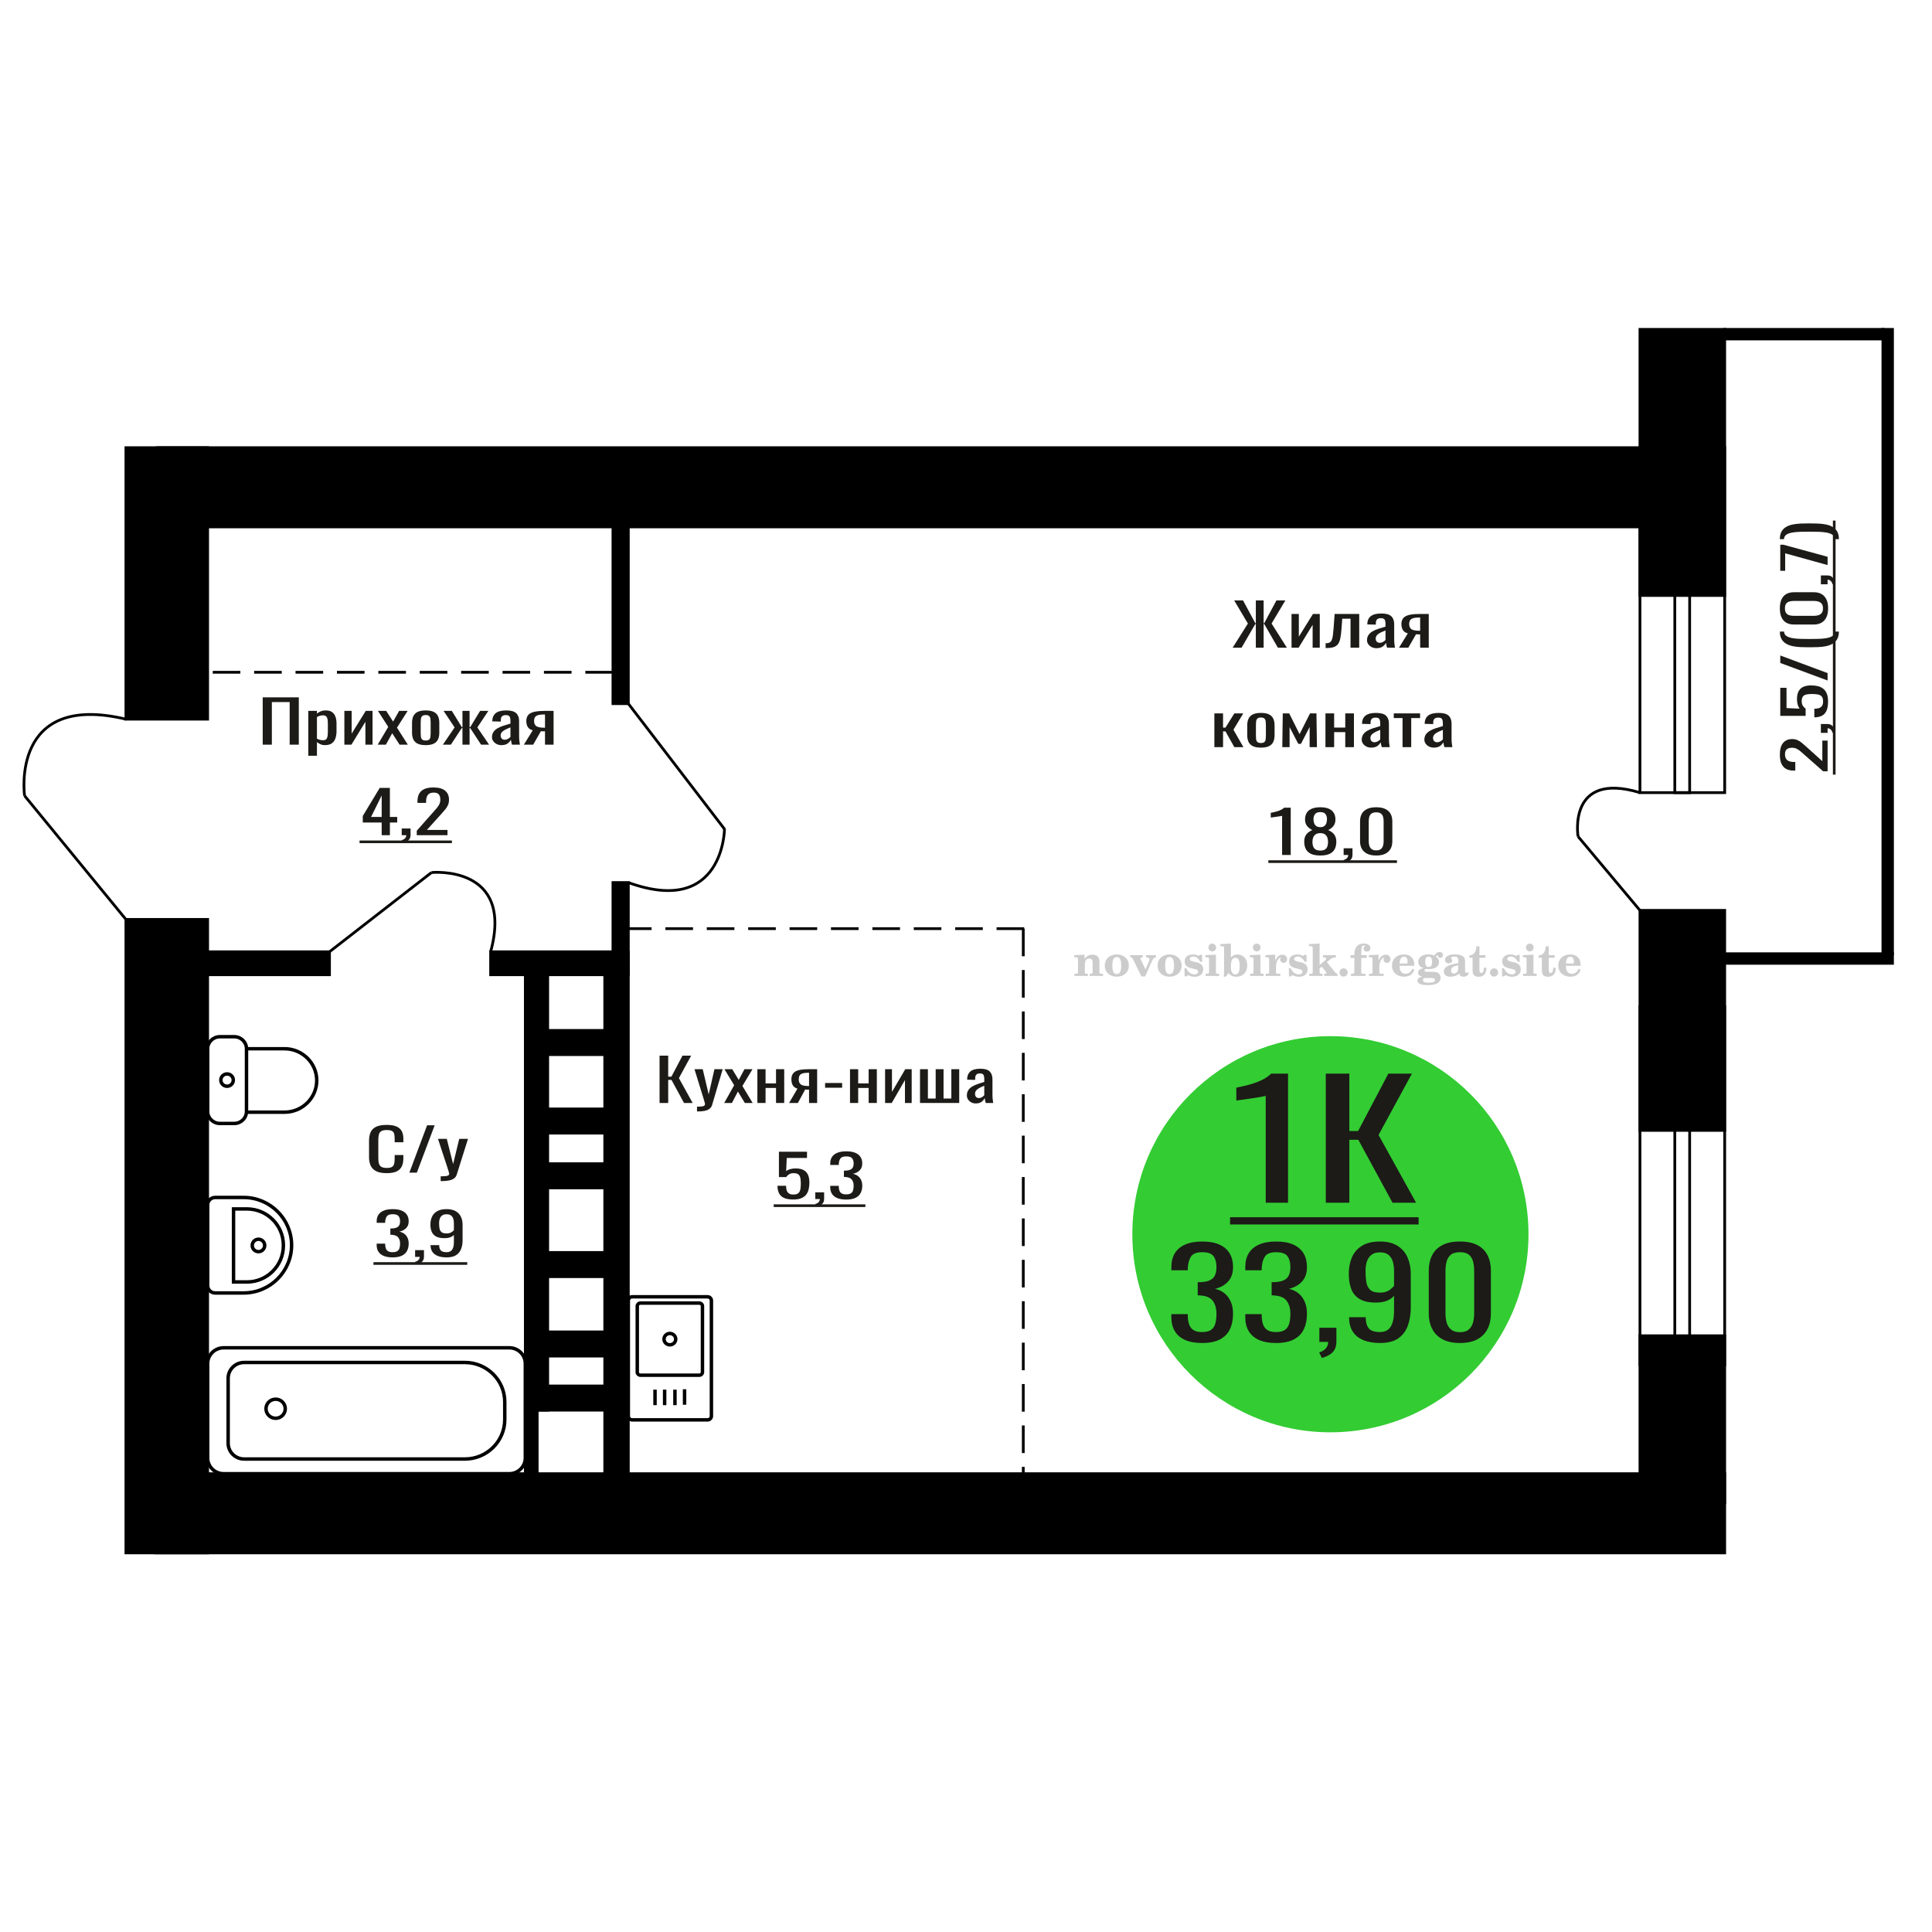 <?xml version="1.0" encoding="UTF-8"?>
<!DOCTYPE svg PUBLIC "-//W3C//DTD SVG 1.1//EN" "http://www.w3.org/Graphics/SVG/1.1/DTD/svg11.dtd">
<!-- Creator: CorelDRAW 2019 -->
<svg xmlns="http://www.w3.org/2000/svg" xml:space="preserve" width="140mm" height="140mm" version="1.1" style="shape-rendering:geometricPrecision; text-rendering:geometricPrecision; image-rendering:optimizeQuality; fill-rule:evenodd; clip-rule:evenodd"
viewBox="0 0 14000 14000"
 xmlns:xlink="http://www.w3.org/1999/xlink">
 <defs>
  <style type="text/css">
   <![CDATA[
    .str0 {stroke:black;stroke-width:25;stroke-miterlimit:22.926}
    .str1 {stroke:black;stroke-width:20;stroke-miterlimit:22.926}
    .str2 {stroke:black;stroke-width:20;stroke-miterlimit:22.926;stroke-dasharray:200 100}
    .fil1 {fill:none}
    .fil3 {fill:black}
    .fil2 {fill:#1C1B17}
    .fil4 {fill:#33CC33}
    .fil0 {fill:#1C1B17;fill-rule:nonzero}
    .fil5 {fill:#CCCCCC;fill-rule:nonzero}
   ]]>
  </style>
 </defs>
 <g id="Слой_x0020_1">
  <polygon class="fil0" points="4779.42,7992.52 4779.42,7649.62 4842,7649.62 4842,7802.02 4865.26,7802.02 4945.56,7649.62 5008.14,7649.62 4919.53,7812.6 5019.21,7992.52 4956.64,7992.52 4865.81,7825.3 4842,7825.3 4842,7992.52 "/>
  <path id="1" class="fil0" d="M5050.77 8053.9l0 -34.71c14.41,0 25.85,-0.49 34.34,-1.48 8.49,-0.99 14.58,-2.82 18.28,-5.51 3.69,-2.68 5.53,-6.42 5.53,-11.21 0,-2.54 -1.29,-8.19 -3.87,-16.94 -2.59,-8.75 -5.36,-18.06 -8.31,-27.94l-64.24 -208.27 59.81 0 43.19 182.87 41.54 -182.87 59.81 0 -76.42 258.23c-3.33,11.85 -9.42,21.23 -18.28,28.15 -8.86,6.91 -20.21,11.92 -34.06,15.03 -13.84,3.1 -30.55,4.65 -50.12,4.65l-7.2 0z"/>
  <polygon id="2" class="fil0" points="5247.93,7992.52 5319.92,7863.83 5249.59,7747.84 5306.08,7747.84 5353.15,7825.3 5394.68,7747.84 5452.83,7747.84 5379.73,7869.33 5453.94,7992.52 5397.45,7992.52 5347.06,7909.55 5303.87,7992.52 "/>
  <polygon id="3" class="fil0" points="5488.28,7992.52 5488.28,7747.84 5547.54,7747.84 5547.54,7850.7 5623.4,7850.7 5623.4,7747.84 5682.66,7747.84 5682.66,7992.52 5623.4,7992.52 5623.4,7883.72 5547.54,7883.72 5547.54,7992.52 "/>
  <path id="4" class="fil0" d="M5718.1 7992.52l60.37 -103.72c-10.35,-3.1 -18.75,-7.76 -25.21,-13.97 -6.45,-6.2 -11.16,-13.82 -14.11,-22.86 -2.96,-9.03 -4.44,-19.19 -4.44,-30.48 0,-12.98 2.23,-24.13 6.65,-33.44 4.43,-9.31 11.44,-16.93 21.05,-22.86 9.6,-5.92 22.33,-10.3 38.21,-13.12 15.87,-2.82 35.44,-4.23 58.7,-4.23l62.03 0 0 244.68 -58.71 0 0 -96.52c-5.9,0 -10.89,-0.07 -14.95,-0.21 -4.06,-0.14 -8.49,-0.35 -13.3,-0.64l-52.6 97.37 -63.69 0zm137.89 -122.77c0.75,0 1.94,0 3.6,0 1.66,0 2.68,0 3.05,0l0 -96.09c-0.37,0 -1.39,0 -3.05,0 -1.66,0 -2.67,0 -3.03,0 -17.36,0 -31.11,1.62 -41.26,4.87 -10.16,3.24 -17.27,8.32 -21.33,15.24 -4.05,6.91 -6.09,16.15 -6.09,27.72 0,16.09 4.71,28.09 14.12,35.99 9.41,7.9 27.41,11.99 53.99,12.27z"/>
  <polygon id="5" class="fil0" points="5978.93,7882.03 5978.93,7847.74 6102.44,7847.74 6102.44,7882.03 "/>
  <polygon id="6" class="fil0" points="6159.48,7992.52 6159.48,7747.84 6218.74,7747.84 6218.74,7850.7 6294.6,7850.7 6294.6,7747.84 6353.86,7747.84 6353.86,7992.52 6294.6,7992.52 6294.6,7883.72 6218.74,7883.72 6218.74,7992.52 "/>
  <polygon id="7" class="fil0" points="6413.67,7992.52 6413.67,7747.84 6463.51,7747.84 6463.51,7912.51 6559.87,7747.84 6606.39,7747.84 6606.39,7992.52 6557.66,7992.52 6557.66,7826.57 6461.85,7992.52 "/>
  <polygon id="8" class="fil0" points="6666.74,7992.52 6666.74,7747.84 6723.78,7747.84 6723.78,7960.35 6780.27,7960.35 6780.27,7747.84 6837.32,7747.84 6837.32,7960.35 6893.8,7960.35 6893.8,7747.84 6950.84,7747.84 6950.84,7992.52 "/>
  <path id="9" class="fil0" d="M7070.46 7995.91c-12.56,0 -23.64,-2.76 -33.23,-8.26 -9.6,-5.5 -17.17,-12.56 -22.71,-21.16 -5.53,-8.61 -8.3,-17.71 -8.3,-27.31 0,-15.24 3.32,-28.08 9.96,-38.52 6.65,-10.44 15.78,-19.26 27.41,-26.46 11.63,-7.2 25.12,-13.48 40.44,-18.84 15.31,-5.36 31.47,-10.58 48.45,-15.66l0 -17.36c0,-9.88 -0.75,-18.06 -2.21,-24.55 -1.48,-6.49 -4.53,-11.36 -9.15,-14.61 -4.61,-3.24 -11.53,-4.86 -20.76,-4.86 -8.12,0 -14.67,1.41 -19.66,4.23 -4.98,2.82 -8.58,6.84 -10.8,12.06 -2.21,5.22 -3.33,11.36 -3.33,18.42l0 12.27 -58.69 -1.69c0.73,-27.09 8.85,-47.06 24.37,-59.9 15.5,-12.84 39.49,-19.26 71.99,-19.26 31.75,0 54.27,6.63 67.56,19.9 13.29,13.26 19.94,32.45 19.94,57.57l0 111.76c0,7.62 0.27,14.95 0.82,22.01 0.55,7.06 1.3,13.62 2.21,19.69 0.93,6.06 1.76,11.78 2.5,17.14l-54.27 0c-1.1,-4.52 -2.49,-10.23 -4.15,-17.14 -1.66,-6.92 -2.86,-13.2 -3.6,-18.84 -3.7,9.59 -10.8,18.55 -21.32,26.88 -10.53,8.32 -25.01,12.49 -43.47,12.49zm23.26 -38.95c5.9,0 11.43,-1.27 16.61,-3.81 5.17,-2.54 9.77,-5.43 13.84,-8.68 4.06,-3.24 6.83,-5.85 8.31,-7.83l0 -69.43c-9.24,3.96 -17.91,7.91 -26.03,11.86 -8.13,3.95 -15.23,8.11 -21.33,12.49 -6.08,4.37 -10.88,9.31 -14.39,14.81 -3.5,5.51 -5.25,11.79 -5.25,18.84 0,9.88 2.39,17.64 7.19,23.28 4.8,5.65 11.81,8.47 21.05,8.47z"/>
  <polygon class="fil0" points="1903.68,5396.11 1903.68,5053.21 2165.24,5053.21 2165.24,5396.11 2098.98,5396.11 2098.98,5087.5 1969.96,5087.5 1969.96,5396.11 "/>
  <path id="1" class="fil0" d="M2233.86 5476.54l0 -325.11 62.76 0 0 19.47c7.42,-6.21 16.41,-11.57 26.97,-16.09 10.56,-4.51 23.07,-6.77 37.53,-6.77 17.6,0 31.57,3.31 41.94,9.95 10.36,6.63 18.08,14.95 23.16,24.97 5.08,10.02 8.41,20.18 9.97,30.48 1.57,10.3 2.35,19.12 2.35,26.46l0 59.27c0,17.21 -2.35,33.51 -7.04,48.89 -4.68,15.38 -13.19,27.8 -25.51,37.26 -12.31,9.45 -29.62,14.18 -51.91,14.18 -12.12,0 -22.87,-2.19 -32.25,-6.56 -9.38,-4.38 -17.79,-9.39 -25.21,-15.03l0 98.63 -62.76 0zm107.91 -112.6c10.94,0 18.77,-2.9 23.47,-8.68 4.68,-5.79 7.61,-13.62 8.79,-23.5 1.17,-9.87 1.76,-20.74 1.76,-32.59l0 -59.27c0,-10.16 -0.79,-19.54 -2.35,-28.15 -1.57,-8.61 -4.89,-15.45 -9.96,-20.53 -5.09,-5.08 -13.11,-7.62 -24.05,-7.62 -8.22,0 -16.03,1.27 -23.46,3.81 -7.44,2.54 -13.88,5.5 -19.35,8.89l0 156.63c5.86,3.1 12.51,5.72 19.93,7.83 7.43,2.12 15.84,3.18 25.22,3.18z"/>
  <polygon id="2" class="fil0" points="2495.43,5396.11 2495.43,5151.43 2548.22,5151.43 2548.22,5316.1 2650.27,5151.43 2699.53,5151.43 2699.53,5396.11 2647.92,5396.11 2647.92,5230.16 2546.46,5396.11 "/>
  <polygon id="3" class="fil0" points="2737.06,5396.11 2813.3,5267.42 2738.82,5151.43 2798.64,5151.43 2848.49,5228.89 2892.47,5151.43 2954.05,5151.43 2876.64,5272.92 2955.23,5396.11 2895.41,5396.11 2842.04,5313.14 2796.3,5396.11 "/>
  <path id="4" class="fil0" d="M3084.85 5399.5c-25.02,0 -44.76,-3.67 -59.24,-11.01 -14.46,-7.34 -24.73,-17.78 -30.78,-31.33 -6.07,-13.54 -9.09,-29.49 -9.09,-47.83l0 -71.12c0,-18.35 3.02,-34.29 9.09,-47.84 6.05,-13.54 16.32,-23.99 30.78,-31.32 14.48,-7.34 34.22,-11.01 59.24,-11.01 25.02,0 44.66,3.67 58.93,11.01 14.27,7.33 24.44,17.78 30.51,31.32 6.05,13.55 9.09,29.49 9.09,47.84l0 71.12c0,18.34 -3.04,34.29 -9.09,47.83 -6.07,13.55 -16.24,23.99 -30.51,31.33 -14.27,7.34 -33.91,11.01 -58.93,11.01zm0 -33.45c12.12,0 20.63,-2.54 25.5,-7.62 4.89,-5.08 7.83,-11.78 8.8,-20.1 0.98,-8.33 1.47,-17.01 1.47,-26.04l0 -76.62c0,-9.32 -0.49,-18.06 -1.47,-26.25 -0.97,-8.18 -3.91,-14.89 -8.8,-20.11 -4.87,-5.22 -13.38,-7.83 -25.5,-7.83 -12.12,0 -20.73,2.61 -25.81,7.83 -5.09,5.22 -8.11,11.93 -9.09,20.11 -0.97,8.19 -1.47,16.93 -1.47,26.25l0 76.62c0,9.03 0.5,17.71 1.47,26.04 0.98,8.32 4,15.02 9.09,20.1 5.08,5.08 13.69,7.62 25.81,7.62z"/>
  <polygon id="5" class="fil0" points="3209.17,5396.11 3294.22,5271.23 3214.45,5151.43 3274.27,5151.43 3346.41,5269.11 3351.11,5269.11 3351.11,5151.43 3402.71,5151.43 3402.71,5269.11 3407.41,5269.11 3478.96,5151.43 3538.77,5151.43 3459.01,5271.23 3544.05,5396.11 3486,5396.11 3407.41,5275.88 3402.71,5275.88 3402.71,5396.11 3351.11,5396.11 3351.11,5275.88 3345.83,5275.88 3267.23,5396.11 "/>
  <path id="6" class="fil0" d="M3633.2 5399.5c-13.3,0 -25.04,-2.76 -35.19,-8.26 -10.17,-5.5 -18.19,-12.56 -24.05,-21.16 -5.86,-8.61 -8.8,-17.71 -8.8,-27.31 0,-15.24 3.52,-28.08 10.56,-38.52 7.04,-10.44 16.71,-19.26 29.02,-26.46 12.32,-7.2 26.6,-13.48 42.83,-18.84 16.22,-5.36 33.33,-10.58 51.31,-15.66l0 -17.36c0,-9.88 -0.79,-18.06 -2.34,-24.55 -1.57,-6.49 -4.79,-11.36 -9.68,-14.61 -4.9,-3.24 -12.22,-4.86 -21.99,-4.86 -8.6,0 -15.55,1.41 -20.82,4.23 -5.28,2.82 -9.09,6.84 -11.45,12.06 -2.34,5.22 -3.52,11.36 -3.52,18.42l0 12.27 -62.16 -1.69c0.78,-27.09 9.38,-47.06 25.81,-59.9 16.42,-12.84 41.83,-19.26 76.24,-19.26 33.62,0 57.48,6.63 71.56,19.9 14.07,13.26 21.11,32.45 21.11,57.57l0 111.76c0,7.62 0.29,14.95 0.87,22.01 0.58,7.06 1.37,13.62 2.34,19.69 0.99,6.06 1.86,11.78 2.65,17.14l-57.48 0c-1.16,-4.52 -2.63,-10.23 -4.39,-17.14 -1.76,-6.92 -3.04,-13.2 -3.81,-18.84 -3.92,9.59 -11.45,18.55 -22.58,26.88 -11.16,8.32 -26.49,12.49 -46.04,12.49zm24.63 -38.95c6.25,0 12.11,-1.27 17.6,-3.81 5.47,-2.54 10.34,-5.43 14.65,-8.68 4.3,-3.24 7.23,-5.85 8.8,-7.83l0 -69.43c-9.78,3.96 -18.97,7.91 -27.57,11.86 -8.6,3.95 -16.12,8.11 -22.58,12.49 -6.44,4.37 -11.53,9.31 -15.24,14.81 -3.71,5.51 -5.57,11.79 -5.57,18.84 0,9.88 2.54,17.64 7.62,23.28 5.08,5.65 12.51,8.47 22.29,8.47z"/>
  <path id="7" class="fil0" d="M3796.23 5396.11l63.94 -103.72c-10.96,-3.1 -19.86,-7.76 -26.7,-13.97 -6.83,-6.2 -11.82,-13.82 -14.95,-22.86 -3.13,-9.03 -4.69,-19.19 -4.69,-30.48 0,-12.98 2.35,-24.13 7.03,-33.44 4.7,-9.31 12.13,-16.93 22.29,-22.86 10.17,-5.92 23.65,-10.3 40.47,-13.12 16.81,-2.82 37.53,-4.23 62.16,-4.23l65.7 0 0 244.68 -62.18 0 0 -96.52c-6.24,0 -11.52,-0.07 -15.83,-0.21 -4.3,-0.14 -8.99,-0.35 -14.08,-0.64l-55.7 97.37 -67.46 0zm146.04 -122.77c0.79,0 2.05,0 3.81,0 1.75,0 2.84,0 3.22,0l0 -96.09c-0.38,0 -1.47,0 -3.22,0 -1.76,0 -2.83,0 -3.22,0 -18.38,0 -32.94,1.62 -43.69,4.87 -10.75,3.24 -18.29,8.32 -22.59,15.24 -4.29,6.91 -6.45,16.15 -6.45,27.72 0,16.09 4.99,28.09 14.96,35.99 9.96,7.9 29.02,11.99 57.18,12.27z"/>
  <path class="fil1 str0" d="M1504.58 7599.54l0 454.32c0,47.87 39.74,87.03 88.32,87.03l105 0c48.58,0 88.32,-39.16 88.32,-87.03l0 -454.32c0,-47.87 -39.74,-87.03 -88.32,-87.03l-105 0c-48.58,0 -88.32,39.16 -88.32,87.03zm281.64 0l0 459.75 275.73 0c128.3,0 233.27,-103.44 233.27,-229.87l0 -0.01c0,-126.43 -104.97,-229.87 -233.27,-229.87l-275.73 0zm-186.03 227.16c0,24.6 20.24,44.55 45.21,44.55 24.97,0 45.21,-19.95 45.21,-44.55 0,-24.6 -20.24,-44.55 -45.21,-44.55 -24.97,0 -45.21,19.95 -45.21,44.55z"/>
  <path class="fil1 str0" d="M5155.14 9424.28l0 837.41c0,15.02 -12.65,27.31 -28.1,27.31l-545.9 0c-15.45,0 -28.1,-12.29 -28.1,-27.31l0 -837.41c0,-15.03 12.65,-27.32 28.1,-27.32l545.9 0c15.45,0 28.1,12.29 28.1,27.32zm-64.84 39.82l0 479.52c0,11.79 -9.92,21.44 -22.04,21.44l-428.33 0c-12.13,0 -22.05,-9.65 -22.05,-21.44l0 -479.52c0,-11.79 9.92,-21.43 22.05,-21.43l428.33 0c12.12,0 22.04,9.64 22.04,21.43zm-193.84 239.76c0,22.75 -18.97,41.2 -42.37,41.2 -23.4,0 -42.37,-18.45 -42.37,-41.2 0,-22.75 18.97,-41.2 42.37,-41.2 23.4,0 42.37,18.45 42.37,41.2zm64.15 363.03l0 112.3m-69.71 -109.17l0 112.29m-74.7 -112.29l0 112.29m-69.72 -112.29l0 112.29"/>
  <path class="fil0" d="M2765.82 6052.12l0 -91.86 -137 0 0 -47.42 123.01 -203.62 73.45 0 0 210.82 53.04 0 0 40.22 -53.04 0 0 91.86 -59.46 0zm-76.95 -132.08l76.95 0 0 -155.78 -76.95 155.78z"/>
  <path id="1" class="fil0" d="M2920.29 6107.58l-9.92 -19.48c10.5,-2.54 18.76,-6.98 24.78,-13.33 6.03,-6.35 9.04,-13.9 9.04,-22.65l-33.22 0 0 -48.68 64.11 0 0 47.83c0,14.96 -4.46,26.88 -13.4,35.77 -8.94,8.89 -22.73,15.74 -41.39,20.54z"/>
  <path id="2" class="fil0" d="M3019.97 6052.12l0 -32.17 120.07 -135.89c8.94,-10.16 17.2,-19.62 24.77,-28.37 7.59,-8.74 13.8,-17.99 18.66,-27.72 4.86,-9.74 7.28,-20.96 7.28,-33.66 0,-15.8 -3.49,-28.22 -10.49,-37.25 -6.99,-9.03 -19.23,-13.55 -36.72,-13.55 -14.76,0 -26.23,2.97 -34.39,8.89 -8.16,5.93 -13.79,13.69 -16.9,23.29 -3.12,9.59 -4.67,19.89 -4.67,30.9l0 11.43 -62.37 0 0 -11.85c0,-20.61 3.79,-38.32 11.36,-53.13 7.58,-14.82 19.82,-26.32 36.73,-34.5 16.91,-8.19 39.35,-12.28 67.33,-12.28 38.08,0 66.46,7.83 85.1,23.49 18.66,15.67 27.98,37.33 27.98,64.99 0,14.67 -2.42,27.51 -7.28,38.52 -4.87,11 -11.17,21.31 -18.95,30.9 -7.77,9.6 -16.32,19.47 -25.64,29.63l-108.42 120.23 149.22 0 0 38.1 -222.67 0z"/>
  <polygon id="3" class="fil2" points="2605.51,6090.6 3274.69,6090.6 3274.69,6109.84 2605.51,6109.84 "/>
  <path class="fil1 str0" d="M1653.23 9987.32l0 470.98c0,62.84 51.89,114.24 115.32,114.24l1600.86 0c158.58,0 288.32,-128.52 288.32,-285.61l0 -128.24c0,-157.1 -129.74,-285.62 -288.32,-285.62l-1600.86 0c-63.43,0 -115.32,51.41 -115.32,114.25zm-148.65 -106.39l0 683.74c0,62.84 51.9,114.25 115.32,114.25l2071.47 0c63.43,0 115.32,-51.41 115.32,-114.25l0 -683.74c0,-62.83 -51.89,-114.24 -115.32,-114.24l-2071.47 0c-63.42,0 -115.32,51.41 -115.32,114.24zm422.91 327.31c0,38.22 31.29,69.21 69.88,69.21 38.58,0 69.87,-30.99 69.87,-69.21 0,-38.23 -31.29,-69.22 -69.87,-69.22 -38.59,0 -69.88,30.99 -69.88,69.22z"/>
  <path class="fil1 str0" d="M1504.58 8731.13l0 584.37c0,29.59 24.27,53.79 53.94,53.79l207.57 0c190.83,0 346.95,-155.68 346.95,-345.97l0 -0.01c0,-190.29 -156.12,-345.97 -346.95,-345.97l-207.57 0c-29.67,0 -53.94,24.2 -53.94,53.79zm187.72 29.26l0 529.22 97.77 0c144.88,0 263.42,-118.21 263.42,-262.68l0 -3.87c0,-144.46 -118.54,-262.67 -263.42,-262.67l-97.77 0zm135.46 264.61c0,24.86 20.21,45.01 45.14,45.01 24.93,0 45.14,-20.15 45.14,-45.01 0,-24.86 -20.21,-45.02 -45.14,-45.02 -24.93,0 -45.14,20.16 -45.14,45.02z"/>
  <path class="fil0" d="M5748.11 8692.09c-28.37,0 -50.91,-3.95 -67.63,-11.86 -16.7,-7.9 -28.65,-19.33 -35.84,-34.29 -7.19,-14.95 -10.78,-32.73 -10.78,-53.34l62.36 0c0,10.16 1.17,20.11 3.5,29.85 2.34,9.74 7.28,17.78 14.87,24.13 7.57,6.35 19.14,9.52 34.69,9.52 17.09,0 29.33,-3.59 36.72,-10.79 7.38,-7.2 12.04,-16.93 13.99,-29.21 1.94,-12.28 2.91,-26.18 2.91,-41.7 0,-15.52 -1.16,-28.71 -3.5,-39.58 -2.33,-10.87 -7.19,-19.19 -14.57,-24.98 -7.38,-5.78 -19.04,-8.68 -34.97,-8.68 -12.82,0 -23.72,2.9 -32.65,8.68 -8.94,5.79 -15.55,12.35 -19.82,19.69l-53.04 0 0 -183.73 203.44 0 0 45.3 -146.9 0 -4.08 94.82c7.77,-5.92 17.4,-10.58 28.85,-13.96 11.47,-3.39 24.58,-5.08 39.36,-5.08 25.64,0 45.75,4.37 60.32,13.12 14.57,8.75 24.87,20.74 30.9,35.98 6.02,15.24 9.03,32.74 9.03,52.49 0,17.5 -1.75,33.8 -5.24,48.9 -3.5,15.1 -9.63,28.22 -18.37,39.37 -8.75,11.15 -20.68,19.82 -35.84,26.03 -15.16,6.21 -34.4,9.32 -57.71,9.32z"/>
  <path id="1" class="fil0" d="M5917.16 8744.16l-9.92 -19.48c10.5,-2.54 18.76,-6.98 24.78,-13.33 6.03,-6.35 9.04,-13.9 9.04,-22.65l-33.22 0 0 -48.68 64.11 0 0 47.83c0,14.96 -4.46,26.88 -13.4,35.77 -8.94,8.89 -22.73,15.74 -41.39,20.54z"/>
  <path id="2" class="fil0" d="M6131.66 8692.51c-25.64,0 -47.02,-3.53 -64.11,-10.58 -17.1,-7.06 -29.92,-17.22 -38.47,-30.48 -8.55,-13.27 -12.83,-28.93 -12.83,-46.99l0 -11.43 61.79 0c0,1.13 0,2.33 0,3.6 0,1.27 0,2.61 0,4.02 0.39,10.16 2.04,19.33 4.95,27.51 2.92,8.19 8.16,14.68 15.74,19.48 7.58,4.79 18.56,7.19 32.93,7.19 15.16,0 26.62,-2.61 34.4,-7.83 7.77,-5.22 13.01,-12.63 15.74,-22.22 2.71,-9.6 4.08,-20.6 4.08,-33.02 0,-18.06 -4.56,-32.81 -13.71,-44.24 -9.12,-11.43 -25.15,-17.71 -48.08,-18.84 -1.17,-0.28 -2.63,-0.42 -4.38,-0.42 -1.75,0 -3.19,0 -4.36,0l0 -45.3c1.17,0 2.52,0 4.07,0 1.56,0 2.92,0 4.09,0 22.14,-0.56 38.08,-4.8 47.8,-12.7 9.7,-7.9 14.57,-21.02 14.57,-39.37 0,-15.52 -3.6,-27.94 -10.79,-37.25 -7.18,-9.31 -21.46,-13.97 -42.83,-13.97 -21.39,0 -35.57,5.15 -42.57,15.45 -6.99,10.3 -10.87,23.5 -11.65,39.58 0,1.13 0,2.33 0,3.6 0,1.27 0,2.47 0,3.6l-61.79 0 0 -11.43c0,-18.35 4.28,-34.01 12.83,-46.99 8.55,-12.98 21.47,-23 38.76,-30.06 17.3,-7.05 38.76,-10.58 64.42,-10.58 26.02,0 47.6,3.53 64.7,10.58 17.09,7.06 29.92,17.15 38.47,30.27 8.54,13.12 12.82,28.86 12.82,47.2 0,20.6 -6.12,37.11 -18.37,49.53 -12.24,12.42 -28.65,20.89 -49.25,25.4 14.37,3.11 26.52,8.47 36.43,16.09 9.92,7.62 17.59,17.28 23.03,29 5.44,11.71 8.16,25.33 8.16,40.85 0,20.32 -3.88,38.03 -11.66,53.13 -7.77,15.09 -20.2,26.81 -37.3,35.13 -17.1,8.33 -39.65,12.49 -67.63,12.49z"/>
  <polygon id="3" class="fil2" points="5606.46,8727.18 6270.99,8727.18 6270.99,8746.42 5606.46,8746.42 "/>
  <polygon class="fil3 str1" points="12491.5,3244.11 12491.5,3818.03 1140.86,3818.03 1140.86,3244.11 "/>
  <path class="fil0" d="M9290.64 6195.55l0 -283.63c-0.39,0.28 -4.77,1.13 -13.13,2.54 -8.34,1.41 -17.77,2.82 -28.27,4.23 -10.49,1.41 -19.81,2.68 -27.98,3.81 -8.15,1.13 -12.43,1.7 -12.82,1.7l0 -34.29c6.61,-1.13 14.28,-2.69 23.03,-4.66 8.74,-1.98 17.68,-4.38 26.81,-7.2 9.14,-2.82 17.88,-6.35 26.23,-10.58 8.36,-4.23 15.45,-9.17 21.29,-14.82l47.21 0 0 342.9 -62.37 0z"/>
  <path id="1" class="fil0" d="M9567.52 6199.36c-28.37,0 -51.1,-4.09 -68.2,-12.28 -17.09,-8.18 -29.44,-19.82 -37.02,-34.92 -7.57,-15.1 -11.36,-32.81 -11.36,-53.13 0,-11.57 1.35,-21.73 4.08,-30.48 2.73,-8.75 6.71,-16.44 11.95,-23.07 5.25,-6.63 11.46,-12.42 18.65,-17.36 7.2,-4.94 15.06,-9.38 23.61,-13.33 -15.54,-7.62 -28.17,-17.57 -37.89,-29.85 -9.71,-12.27 -14.57,-27.87 -14.57,-46.77 0,-18.07 3.88,-33.73 11.66,-46.99 7.77,-13.27 19.91,-23.5 36.42,-30.7 16.53,-7.19 37.42,-10.79 62.67,-10.79 25.27,0 45.96,3.6 62.09,10.79 16.12,7.2 28.07,17.43 35.84,30.7 7.78,13.26 11.66,28.92 11.66,46.99 0,19.19 -4.76,34.85 -14.28,46.98 -9.53,12.14 -22.25,22.02 -38.18,29.64 8.55,3.95 16.41,8.39 23.6,13.33 7.19,4.94 13.41,10.73 18.66,17.36 5.25,6.63 9.32,14.32 12.24,23.07 2.92,8.75 4.38,18.91 4.38,30.48 0,20.32 -3.8,38.03 -11.37,53.13 -7.58,15.1 -19.82,26.74 -36.73,34.92 -16.91,8.19 -39.55,12.28 -67.91,12.28zm0 -35.98c15.16,0 26.82,-2.83 34.97,-8.47 8.17,-5.64 13.71,-13.26 16.62,-22.86 2.91,-9.59 4.37,-20.32 4.37,-32.17 0,-10.73 -1.65,-20.82 -4.96,-30.27 -3.29,-9.46 -9.03,-17.22 -17.18,-23.28 -8.17,-6.07 -19.45,-9.11 -33.82,-9.11 -14.38,0 -25.74,2.97 -34.1,8.89 -8.35,5.93 -14.27,13.62 -17.77,23.08 -3.5,9.45 -5.25,19.68 -5.25,30.69 0,11.85 1.56,22.58 4.66,32.17 3.11,9.6 8.84,17.22 17.19,22.86 8.36,5.64 20.12,8.47 35.27,8.47zm0 -169.34c13.22,-0.28 23.23,-3.24 30.02,-8.89 6.8,-5.64 11.56,-12.91 14.29,-21.8 2.71,-8.89 4.08,-18.13 4.08,-27.72 0,-14.12 -3.5,-26.11 -10.5,-35.99 -6.99,-9.88 -19.62,-14.81 -37.89,-14.81 -18.26,0 -31.09,4.93 -38.47,14.81 -7.38,9.88 -11.07,21.87 -11.07,35.99 0,9.59 1.36,18.83 4.07,27.72 2.73,8.89 7.68,16.16 14.87,21.8 7.19,5.65 17.39,8.61 30.6,8.89z"/>
  <path id="2" class="fil0" d="M9745.89 6251.01l-9.91 -19.48c10.49,-2.54 18.75,-6.98 24.77,-13.33 6.03,-6.35 9.05,-13.9 9.05,-22.65l-33.23 0 0 -48.68 64.11 0 0 47.83c0,14.96 -4.46,26.88 -13.4,35.77 -8.93,8.89 -22.73,15.74 -41.39,20.54z"/>
  <path id="3" class="fil0" d="M9972.64 6199.36c-26.81,0 -48.87,-4.37 -66.16,-13.12 -17.29,-8.75 -30.12,-20.75 -38.48,-35.99 -8.34,-15.24 -12.53,-32.59 -12.53,-52.07l0 -147.74c0,-20.04 4.09,-37.6 12.24,-52.7 8.17,-15.1 20.89,-26.88 38.19,-35.35 17.29,-8.47 39.54,-12.7 66.74,-12.7 27.21,0 49.35,4.23 66.45,12.7 17.1,8.47 29.73,20.25 37.9,35.35 8.16,15.1 12.24,32.66 12.24,52.7l0 147.74c0,19.76 -4.19,37.26 -12.53,52.5 -8.36,15.24 -21.08,27.16 -38.19,35.77 -17.1,8.61 -39.05,12.91 -65.87,12.91zm0 -37.25c14.77,0 25.94,-3.11 33.52,-9.32 7.58,-6.21 12.83,-14.18 15.73,-23.91 2.92,-9.74 4.38,-19.83 4.38,-30.27l0 -148.59c0,-11.01 -1.36,-21.38 -4.07,-31.12 -2.73,-9.73 -7.88,-17.56 -15.45,-23.49 -7.59,-5.93 -18.95,-8.89 -34.11,-8.89 -15.15,0 -26.62,2.96 -34.38,8.89 -7.78,5.93 -13.03,13.76 -15.74,23.49 -2.73,9.74 -4.09,20.11 -4.09,31.12l0 148.59c0,10.44 1.46,20.53 4.38,30.27 2.9,9.73 8.35,17.7 16.31,23.91 7.98,6.21 19.14,9.32 33.52,9.32z"/>
  <polygon id="4" class="fil2" points="9190.96,6234.03 10123.03,6234.03 10123.03,6253.27 9190.96,6253.27 "/>
  <polygon class="fil0" points="8932.07,4693.64 9042.62,4518.38 8943.25,4350.74 9007.34,4350.74 9096.72,4516.26 9100.24,4516.26 9100.24,4350.74 9156.69,4350.74 9156.69,4516.26 9160.8,4516.26 9249.59,4350.74 9314.27,4350.74 9214.31,4518.38 9325.44,4693.64 9260.17,4693.64 9161.39,4522.19 9156.69,4522.19 9156.69,4693.64 9100.24,4693.64 9100.24,4522.19 9096.12,4522.19 8996.75,4693.64 "/>
  <polygon id="1" class="fil0" points="9358.96,4693.64 9358.96,4448.96 9411.88,4448.96 9411.88,4613.63 9514.19,4448.96 9563.58,4448.96 9563.58,4693.64 9511.84,4693.64 9511.84,4527.69 9410.11,4693.64 "/>
  <path id="2" class="fil0" d="M9605.92 4695.76l0 -34.29c11.75,0 21.07,-1.7 27.91,-5.08 6.87,-3.39 12.16,-9.1 15.88,-17.15 3.74,-8.04 6.57,-18.91 8.53,-32.59 1.96,-13.69 3.72,-30.84 5.29,-51.44l7.65 -106.25 178.17 0 0 244.68 -62.92 0 0 -210.39 -59.98 0 -5.29 71.96c-1.96,27.94 -4.81,51.08 -8.53,69.43 -3.72,18.34 -9.5,32.66 -17.35,42.97 -7.83,10.3 -18.32,17.56 -31.46,21.8 -13.12,4.23 -30.08,6.35 -50.85,6.35l-7.05 0z"/>
  <path id="3" class="fil0" d="M9974.01 4697.03c-13.34,0 -25.1,-2.76 -35.28,-8.26 -10.2,-5.5 -18.24,-12.56 -24.11,-21.16 -5.88,-8.61 -8.82,-17.71 -8.82,-27.31 0,-15.24 3.52,-28.08 10.58,-38.52 7.06,-10.44 16.75,-19.26 29.1,-26.46 12.35,-7.2 26.67,-13.48 42.93,-18.84 16.27,-5.36 33.42,-10.58 51.45,-15.66l0 -17.36c0,-9.88 -0.79,-18.06 -2.35,-24.55 -1.57,-6.49 -4.8,-11.36 -9.71,-14.61 -4.9,-3.24 -12.25,-4.86 -22.04,-4.86 -8.62,0 -15.58,1.41 -20.88,4.23 -5.29,2.82 -9.11,6.84 -11.47,12.06 -2.35,5.22 -3.53,11.36 -3.53,18.42l0 12.27 -62.32 -1.69c0.78,-27.09 9.4,-47.06 25.88,-59.9 16.46,-12.84 41.93,-19.26 76.43,-19.26 33.71,0 57.63,6.63 71.74,19.9 14.11,13.26 21.17,32.45 21.17,57.57l0 111.76c0,7.62 0.29,14.95 0.88,22.01 0.58,7.06 1.37,13.62 2.34,19.69 0.99,6.06 1.86,11.78 2.66,17.14l-57.63 0c-1.17,-4.52 -2.64,-10.23 -4.41,-17.14 -1.76,-6.92 -3.04,-13.2 -3.82,-18.84 -3.93,9.59 -11.47,18.55 -22.64,26.88 -11.18,8.32 -26.55,12.49 -46.15,12.49zm24.69 -38.95c6.27,0 12.14,-1.27 17.64,-3.81 5.49,-2.54 10.38,-5.43 14.7,-8.68 4.31,-3.24 7.25,-5.85 8.82,-7.83l0 -69.43c-9.81,3.96 -19.01,7.91 -27.64,11.86 -8.63,3.95 -16.17,8.11 -22.64,12.49 -6.46,4.37 -11.56,9.31 -15.28,14.81 -3.72,5.51 -5.58,11.79 -5.58,18.84 0,9.88 2.54,17.64 7.64,23.28 5.09,5.65 12.54,8.47 22.34,8.47z"/>
  <path id="4" class="fil0" d="M10137.46 4693.64l64.11 -103.72c-10.99,-3.1 -19.91,-7.76 -26.77,-13.97 -6.85,-6.2 -11.85,-13.82 -14.99,-22.86 -3.14,-9.03 -4.71,-19.19 -4.71,-30.48 0,-12.98 2.37,-24.13 7.06,-33.44 4.71,-9.31 12.15,-16.93 22.35,-22.86 10.19,-5.92 23.71,-10.3 40.57,-13.12 16.85,-2.82 37.63,-4.23 62.32,-4.23l65.87 0 0 244.68 -62.34 0 0 -96.52c-6.26,0 -11.55,-0.07 -15.87,-0.21 -4.31,-0.14 -9.02,-0.35 -14.12,-0.64l-55.85 97.37 -67.63 0zm146.42 -122.77c0.79,0 2.05,0 3.82,0 1.76,0 2.84,0 3.23,0l0 -96.09c-0.39,0 -1.47,0 -3.23,0 -1.77,0 -2.84,0 -3.23,0 -18.43,0 -33.03,1.62 -43.81,4.87 -10.77,3.24 -18.33,8.32 -22.64,15.24 -4.3,6.91 -6.47,16.15 -6.47,27.72 0,16.09 5,28.09 15,35.99 9.99,7.9 29.1,11.99 57.33,12.27z"/>
  <polygon id="5" class="fil0" points="8799.78,5414.15 8799.78,5169.47 8862.7,5169.47 8862.7,5272.76 8880.34,5272.76 8944.43,5169.47 9009.11,5169.47 8937.96,5288 9010.28,5414.15 8944.43,5414.15 8880.34,5299.85 8862.7,5299.85 8862.7,5414.15 "/>
  <path id="6" class="fil0" d="M9137.29 5417.54c-25.09,0 -44.88,-3.67 -59.39,-11.01 -14.51,-7.34 -24.8,-17.78 -30.87,-31.33 -6.08,-13.54 -9.11,-29.49 -9.11,-47.83l0 -71.12c0,-18.35 3.03,-34.29 9.11,-47.84 6.07,-13.54 16.36,-23.99 30.87,-31.32 14.51,-7.34 34.3,-11.01 59.39,-11.01 25.08,0 44.78,3.67 59.09,11.01 14.3,7.33 24.5,17.78 30.58,31.32 6.07,13.55 9.11,29.49 9.11,47.84l0 71.12c0,18.34 -3.04,34.29 -9.11,47.83 -6.08,13.55 -16.28,23.99 -30.58,31.33 -14.31,7.34 -34.01,11.01 -59.09,11.01zm0 -33.45c12.15,0 20.68,-2.54 25.57,-7.62 4.9,-5.08 7.85,-11.78 8.82,-20.1 0.99,-8.33 1.47,-17.01 1.47,-26.04l0 -76.62c0,-9.32 -0.48,-18.06 -1.47,-26.25 -0.97,-8.18 -3.92,-14.89 -8.82,-20.11 -4.89,-5.22 -13.42,-7.83 -25.57,-7.83 -12.16,0 -20.78,2.61 -25.88,7.83 -5.1,5.22 -8.12,11.93 -9.11,20.11 -0.97,8.19 -1.47,16.93 -1.47,26.25l0 76.62c0,9.03 0.5,17.71 1.47,26.04 0.99,8.32 4.01,15.02 9.11,20.1 5.1,5.08 13.72,7.62 25.88,7.62z"/>
  <polygon id="7" class="fil0" points="9291.94,5414.15 9295.46,5169.47 9341.91,5169.47 9417.18,5319.75 9493.03,5169.47 9539.48,5169.47 9543.01,5414.15 9490.09,5414.15 9490.09,5268.1 9427.18,5390.02 9407.78,5390.02 9344.86,5268.95 9344.86,5414.15 "/>
  <polygon id="8" class="fil0" points="9604.75,5414.15 9604.75,5169.47 9667.67,5169.47 9667.67,5272.33 9748.22,5272.33 9748.22,5169.47 9811.14,5169.47 9811.14,5414.15 9748.22,5414.15 9748.22,5305.35 9667.67,5305.35 9667.67,5414.15 "/>
  <path id="9" class="fil0" d="M9935.8 5417.54c-13.34,0 -25.1,-2.76 -35.28,-8.26 -10.2,-5.5 -18.24,-12.56 -24.11,-21.16 -5.88,-8.61 -8.82,-17.71 -8.82,-27.31 0,-15.24 3.52,-28.08 10.58,-38.52 7.06,-10.44 16.75,-19.26 29.1,-26.46 12.35,-7.2 26.67,-13.48 42.93,-18.84 16.27,-5.36 33.42,-10.58 51.45,-15.66l0 -17.36c0,-9.88 -0.79,-18.06 -2.35,-24.55 -1.57,-6.49 -4.8,-11.36 -9.71,-14.61 -4.9,-3.24 -12.25,-4.86 -22.04,-4.86 -8.63,0 -15.58,1.41 -20.88,4.23 -5.29,2.82 -9.11,6.84 -11.47,12.06 -2.35,5.22 -3.53,11.36 -3.53,18.42l0 12.27 -62.32 -1.69c0.78,-27.09 9.4,-47.06 25.88,-59.9 16.46,-12.84 41.93,-19.26 76.43,-19.26 33.71,0 57.63,6.63 71.74,19.9 14.11,13.26 21.17,32.45 21.17,57.57l0 111.76c0,7.62 0.29,14.95 0.88,22.01 0.58,7.06 1.37,13.62 2.34,19.69 0.99,6.06 1.86,11.78 2.66,17.14l-57.63 0c-1.17,-4.52 -2.64,-10.23 -4.41,-17.14 -1.76,-6.92 -3.04,-13.2 -3.82,-18.84 -3.93,9.59 -11.47,18.55 -22.64,26.88 -11.18,8.32 -26.55,12.49 -46.15,12.49zm24.69 -38.95c6.27,0 12.14,-1.27 17.64,-3.81 5.49,-2.54 10.38,-5.43 14.7,-8.68 4.31,-3.24 7.25,-5.85 8.82,-7.83l0 -69.43c-9.81,3.96 -19.02,7.91 -27.64,11.86 -8.63,3.95 -16.17,8.11 -22.64,12.49 -6.46,4.37 -11.56,9.31 -15.28,14.81 -3.72,5.51 -5.58,11.79 -5.58,18.84 0,9.88 2.54,17.64 7.64,23.28 5.09,5.65 12.54,8.47 22.34,8.47z"/>
  <polygon id="10" class="fil0" points="10163.35,5414.15 10163.35,5203.33 10099.85,5203.33 10099.85,5169.47 10290.36,5169.47 10290.36,5203.33 10226.26,5203.33 10226.26,5414.15 "/>
  <path id="11" class="fil0" d="M10389.73 5417.54c-13.33,0 -25.1,-2.76 -35.28,-8.26 -10.2,-5.5 -18.24,-12.56 -24.11,-21.16 -5.88,-8.61 -8.82,-17.71 -8.82,-27.31 0,-15.24 3.53,-28.08 10.58,-38.52 7.06,-10.44 16.75,-19.26 29.1,-26.46 12.35,-7.2 26.67,-13.48 42.93,-18.84 16.27,-5.36 33.42,-10.58 51.45,-15.66l0 -17.36c0,-9.88 -0.79,-18.06 -2.35,-24.55 -1.57,-6.49 -4.8,-11.36 -9.7,-14.61 -4.91,-3.24 -12.26,-4.86 -22.05,-4.86 -8.62,0 -15.58,1.41 -20.87,4.23 -5.3,2.82 -9.12,6.84 -11.48,12.06 -2.34,5.22 -3.53,11.36 -3.53,18.42l0 12.27 -62.32 -1.69c0.78,-27.09 9.4,-47.06 25.88,-59.9 16.46,-12.84 41.93,-19.26 76.43,-19.26 33.71,0 57.63,6.63 71.74,19.9 14.12,13.26 21.17,32.45 21.17,57.57l0 111.76c0,7.62 0.29,14.95 0.88,22.01 0.58,7.06 1.37,13.62 2.34,19.69 0.99,6.06 1.87,11.78 2.66,17.14l-57.63 0c-1.17,-4.52 -2.64,-10.23 -4.4,-17.14 -1.77,-6.92 -3.05,-13.2 -3.82,-18.84 -3.93,9.59 -11.48,18.55 -22.64,26.88 -11.19,8.32 -26.56,12.49 -46.16,12.49zm24.7 -38.95c6.26,0 12.14,-1.27 17.64,-3.81 5.48,-2.54 10.37,-5.43 14.69,-8.68 4.31,-3.24 7.25,-5.85 8.82,-7.83l0 -69.43c-9.8,3.96 -19.01,7.91 -27.64,11.86 -8.62,3.95 -16.17,8.11 -22.64,12.49 -6.46,4.37 -11.56,9.31 -15.28,14.81 -3.72,5.51 -5.58,11.79 -5.58,18.84 0,9.88 2.54,17.64 7.64,23.28 5.1,5.65 12.54,8.47 22.35,8.47z"/>
  <path class="fil0" d="M2802.66 8501.1c-33.79,0 -60,-5.08 -78.67,-15.24 -18.65,-10.16 -31.63,-23.85 -38.89,-41.06 -7.27,-17.22 -10.9,-36.41 -10.9,-57.58l0 -121.07c0,-23.14 3.63,-43.32 10.9,-60.53 7.26,-17.22 20.24,-30.55 38.89,-40.01 18.67,-9.45 44.88,-14.18 78.67,-14.18 29.85,0 53.52,3.95 71.01,11.85 17.48,7.9 30.05,19.19 37.71,33.87 7.65,14.67 11.49,32.31 11.49,52.92l0 27.09 -63.05 0 0 -24.13c0,-12.7 -0.89,-23.92 -2.66,-33.66 -1.77,-9.73 -6.57,-17.28 -14.44,-22.64 -7.85,-5.37 -21.01,-8.05 -39.47,-8.05 -18.86,0 -32.62,2.9 -41.25,8.68 -8.64,5.79 -14.24,13.97 -16.8,24.55 -2.54,10.59 -3.82,22.93 -3.82,37.05l0 135.88c0,17.22 1.96,30.84 5.88,40.86 3.93,10.01 10.42,17.14 19.45,21.37 9.03,4.24 21.21,6.35 36.54,6.35 18.07,0 31.02,-2.89 38.89,-8.67 7.85,-5.79 12.76,-13.76 14.73,-23.92 1.96,-10.16 2.95,-22.02 2.95,-35.56l0 -25.4 63.05 0 0 25.4c0,20.88 -3.53,39.3 -10.6,55.24 -7.07,15.95 -19.25,28.37 -36.54,37.26 -17.29,8.89 -41.65,13.33 -73.07,13.33z"/>
  <polygon id="1" class="fil0" points="2966.47,8497.29 3094.92,8154.39 3149.72,8154.39 3020.67,8497.29 "/>
  <path id="2" class="fil0" d="M3193.33 8558.67l0 -34.71c15.33,0 27.51,-0.49 36.54,-1.48 9.03,-0.99 15.51,-2.82 19.44,-5.51 3.93,-2.68 5.89,-6.42 5.89,-11.21 0,-2.54 -1.38,-8.19 -4.12,-16.94 -2.75,-8.75 -5.7,-18.06 -8.84,-27.94l-68.36 -208.27 63.64 0 45.97 182.87 44.19 -182.87 63.64 0 -81.32 258.23c-3.53,11.85 -10.02,21.23 -19.44,28.15 -9.43,6.91 -21.51,11.92 -36.25,15.03 -14.72,3.1 -32.5,4.65 -53.32,4.65l-7.66 0z"/>
  <polygon class="fil3 str1" points="11883.76,10889.9 12497.76,10889.9 12497.76,9679.43 11883.76,9679.43 "/>
  <polygon class="fil1 str1" points="11883.76,7295.52 12497.76,7295.52 12497.76,9891.1 11883.76,9891.1 "/>
  <rect class="fil1 str1" x="12136.33" y="7295.51" width="107.59" height="2595.58"/>
  <circle class="fil4" cx="9640.67" cy="8943.72" r="1435.32"/>
  <path class="fil0" d="M8710.45 9731.82c-49.41,0 -90.58,-7.42 -123.52,-22.25 -32.95,-14.84 -57.65,-36.21 -74.12,-64.1 -16.47,-27.89 -24.7,-60.83 -24.7,-98.81l0 -24.04 119.03 0c0,2.38 0,4.9 0,7.57 0,2.67 0,5.49 0,8.46 0.74,21.36 3.93,40.65 9.55,57.86 5.61,17.21 15.71,30.86 30.31,40.95 14.61,10.09 35.75,15.13 63.45,15.13 29.2,0 51.28,-5.49 66.25,-16.47 14.98,-10.97 25.08,-26.55 30.33,-46.73 5.23,-20.18 7.86,-43.33 7.86,-69.44 0,-37.98 -8.8,-68.99 -26.39,-93.03 -17.6,-24.03 -48.48,-37.24 -92.64,-39.61 -2.25,-0.59 -5.06,-0.89 -8.43,-0.89 -3.37,0 -6.18,0 -8.43,0l0 -95.25c2.25,0 4.87,0 7.87,0 2.99,0 5.62,0 7.86,0 42.68,-1.19 73.37,-10.09 92.08,-26.71 18.72,-16.62 28.08,-44.21 28.08,-82.79 0,-32.64 -6.93,-58.75 -20.78,-78.34 -13.85,-19.58 -41.36,-29.37 -82.54,-29.37 -41.17,0 -68.49,10.83 -81.98,32.49 -13.47,21.66 -20.95,49.41 -22.45,83.23 0,2.38 0,4.9 0,7.57 0,2.67 0,5.19 0,7.57l-119.03 0 0 -24.04c0,-38.57 8.23,-71.51 24.7,-98.81 16.47,-27.3 41.36,-48.37 74.67,-63.21 33.32,-14.83 74.68,-22.25 124.09,-22.25 50.16,0 91.71,7.42 124.65,22.25 32.95,14.84 57.65,36.06 74.12,63.65 16.46,27.6 24.7,60.69 24.7,99.26 0,43.33 -11.79,78.04 -35.37,104.16 -23.58,26.11 -55.21,43.91 -94.89,53.41 27.7,6.53 51.09,17.8 70.19,33.83 19.09,16.02 33.87,36.35 44.35,60.98 10.49,24.63 15.72,53.26 15.72,85.9 0,42.73 -7.48,79.97 -22.45,111.72 -14.98,31.75 -38.93,56.38 -71.88,73.89 -32.94,17.51 -76.36,26.26 -130.26,26.26z"/>
  <path id="1" class="fil0" d="M9246.1 9731.82c-49.41,0 -90.58,-7.42 -123.52,-22.25 -32.95,-14.84 -57.65,-36.21 -74.12,-64.1 -16.46,-27.89 -24.7,-60.83 -24.7,-98.81l0 -24.04 119.03 0c0,2.38 0,4.9 0,7.57 0,2.67 0,5.49 0,8.46 0.74,21.36 3.94,40.65 9.55,57.86 5.61,17.21 15.72,30.86 30.31,40.95 14.61,10.09 35.75,15.13 63.45,15.13 29.21,0 51.28,-5.49 66.25,-16.47 14.98,-10.97 25.08,-26.55 30.33,-46.73 5.23,-20.18 7.86,-43.33 7.86,-69.44 0,-37.98 -8.79,-68.99 -26.39,-93.03 -17.6,-24.03 -48.48,-37.24 -92.64,-39.61 -2.25,-0.59 -5.06,-0.89 -8.43,-0.89 -3.37,0 -6.18,0 -8.43,0l0 -95.25c2.25,0 4.87,0 7.88,0 2.99,0 5.61,0 7.85,0 42.68,-1.19 73.37,-10.09 92.08,-26.71 18.72,-16.62 28.08,-44.21 28.08,-82.79 0,-32.64 -6.93,-58.75 -20.78,-78.34 -13.85,-19.58 -41.36,-29.37 -82.53,-29.37 -41.18,0 -68.5,10.83 -81.99,32.49 -13.47,21.66 -20.95,49.41 -22.45,83.23 0,2.38 0,4.9 0,7.57 0,2.67 0,5.19 0,7.57l-119.03 0 0 -24.04c0,-38.57 8.24,-71.51 24.7,-98.81 16.47,-27.3 41.36,-48.37 74.68,-63.21 33.31,-14.83 74.67,-22.25 124.09,-22.25 50.15,0 91.7,7.42 124.64,22.25 32.95,14.84 57.65,36.06 74.12,63.65 16.46,27.6 24.7,60.69 24.7,99.26 0,43.33 -11.79,78.04 -35.37,104.16 -23.58,26.11 -55.21,43.91 -94.89,53.41 27.71,6.53 51.09,17.8 70.19,33.83 19.09,16.02 33.87,36.35 44.35,60.98 10.49,24.63 15.72,53.26 15.72,85.9 0,42.73 -7.48,79.97 -22.45,111.72 -14.98,31.75 -38.93,56.38 -71.88,73.89 -32.94,17.51 -76.36,26.26 -130.26,26.26z"/>
  <path id="2" class="fil0" d="M9578.5 9840.43l-19.09 -40.95c20.21,-5.34 36.12,-14.69 47.72,-28.04 11.61,-13.36 17.41,-29.23 17.41,-47.63l-64.01 0 0 -102.37 123.52 0 0 100.59c0,31.45 -8.6,56.53 -25.82,75.22 -17.22,18.7 -43.8,33.09 -79.73,43.18z"/>
  <path id="3" class="fil0" d="M9999.61 9731.82c-47.17,0 -87.41,-6.97 -120.72,-20.92 -33.32,-13.94 -58.59,-34.27 -75.8,-60.98 -17.22,-26.7 -26.21,-59.05 -26.95,-97.03 0,-1.19 0,-2.52 0,-4.01 0,-1.48 0,-2.82 0,-4l120.15 0c0,34.42 7.12,60.98 21.35,79.67 14.21,18.7 41.92,28.04 83.09,28.04 22.47,0 41.17,-5.49 56.15,-16.47 14.97,-10.97 26.2,-27.89 33.69,-50.74 7.48,-22.85 11.23,-51.78 11.23,-86.79l0 -109.5c-11.23,14.84 -27.89,26.86 -49.97,36.05 -22.09,9.2 -49.6,13.8 -82.54,13.8 -50.16,0 -89.46,-8.75 -117.92,-26.26 -28.44,-17.51 -48.46,-41.84 -60.07,-73 -11.6,-31.15 -17.4,-67.5 -17.4,-109.05 0,-43.91 7.48,-83.53 22.45,-118.84 14.97,-35.31 39.12,-63.35 72.43,-84.12 33.32,-20.78 76.93,-31.16 130.83,-31.16 52.4,0 95.07,10.53 128.02,31.6 32.94,21.07 57.08,49.41 72.42,85.02 15.35,35.6 23.02,75.37 23.02,119.28l0 242.14c0,46.29 -6.73,89.02 -20.2,128.19 -13.48,39.17 -36.31,70.48 -68.5,93.92 -32.19,23.44 -77.11,35.16 -134.76,35.16zm0 -364.98c26.2,0 47.54,-5.2 64,-15.58 16.48,-10.39 29.21,-21.81 38.19,-34.28l0 -106.82c0,-24.93 -2.99,-47.63 -8.98,-68.1 -6,-20.48 -16.48,-36.8 -31.45,-48.96 -14.98,-12.17 -35.56,-18.25 -61.76,-18.25 -26.2,0 -46.98,6.23 -62.33,18.69 -15.34,12.46 -26.2,28.64 -32.56,48.52 -6.37,19.88 -9.55,41.69 -9.55,65.43 0,28.48 1.69,54.89 5.06,79.23 3.37,24.33 12.35,43.77 26.94,58.31 14.61,14.54 38.76,21.81 72.44,21.81z"/>
  <path id="4" class="fil0" d="M10579.06 9731.82c-51.66,0 -94.13,-9.2 -127.45,-27.59 -33.31,-18.4 -58.02,-43.62 -74.12,-75.67 -16.1,-32.05 -24.15,-68.55 -24.15,-109.5l0 -310.68c0,-42.14 7.86,-79.08 23.59,-110.83 15.72,-31.75 40.24,-56.53 73.56,-74.34 33.3,-17.8 76.17,-26.7 128.57,-26.7 52.41,0 95.09,8.9 128.02,26.7 32.94,17.81 57.27,42.59 72.99,74.34 15.72,31.75 23.59,68.69 23.59,110.83l0 310.68c0,41.54 -8.05,78.34 -24.15,110.39 -16.09,32.05 -40.61,57.12 -73.55,75.22 -32.94,18.1 -75.25,27.15 -126.9,27.15zm0 -78.34c28.46,0 49.98,-6.52 64.57,-19.58 14.6,-13.06 24.71,-29.82 30.33,-50.3 5.61,-20.47 8.41,-41.69 8.41,-63.65l0 -312.46c0,-23.15 -2.61,-44.96 -7.86,-65.43 -5.23,-20.48 -15.16,-36.95 -29.76,-49.41 -14.59,-12.46 -36.49,-18.69 -65.69,-18.69 -29.19,0 -51.28,6.23 -66.25,18.69 -14.98,12.46 -25.08,28.93 -30.32,49.41 -5.25,20.47 -7.87,42.28 -7.87,65.43l0 312.46c0,21.96 2.81,43.18 8.43,63.65 5.61,20.48 16.09,37.24 31.45,50.3 15.33,13.06 36.87,19.58 64.56,19.58z"/>
  <path class="fil0" d="M9171.9 8715.48l0 -774.03c-1.01,0.77 -12.34,3.08 -34,6.93 -21.67,3.85 -46.1,7.7 -73.3,11.55 -27.21,3.85 -51.38,7.32 -72.55,10.4 -21.15,3.08 -32.23,4.62 -33.24,4.62l0 -93.57c17.12,-3.09 37.02,-7.32 59.69,-12.71 22.67,-5.39 45.84,-11.94 69.52,-19.64 23.68,-7.7 46.35,-17.33 68.01,-28.88 21.66,-11.56 40.06,-25.04 55.16,-40.44l122.42 0 0 935.77 -161.71 0z"/>
  <polygon id="1" class="fil0" points="9607.15,8715.48 9607.15,7779.71 9777.93,7779.71 9777.93,8195.61 9841.41,8195.61 10060.54,7779.71 10231.32,7779.71 9989.52,8224.49 10261.54,8715.48 10090.77,8715.48 9842.91,8259.15 9777.93,8259.15 9777.93,8715.48 "/>
  <polygon id="2" class="fil2" points="8913.47,8820.5 10279.68,8820.5 10279.68,8873.01 8913.47,8873.01 "/>
  <path class="fil5" d="M7785.85 7072.21l0 -15.88 14.87 -0.31c4.34,-0.32 7.25,-1.27 8.68,-2.86 1.43,-1.59 2.17,-4.55 2.17,-8.89l0 -94.99c0,-5.13 -1.11,-8.46 -3.39,-10.16 -2.27,-1.64 -6.98,-2.48 -14.13,-2.48 -0.95,0 -2.48,0.05 -4.6,0.16 -2.12,0.1 -3.7,0.15 -4.87,0.15l0 -15.55 74.67 -3.5 0 30.43c7.62,-10.48 15.98,-18.15 25.03,-23.07 9.05,-4.92 19.42,-7.36 31.06,-7.36 17.62,0 30.64,4.5 39.11,13.5 8.46,8.99 12.7,22.81 12.7,41.43l0 71.44c0,4.34 0.74,7.3 2.22,8.94 1.53,1.7 4.39,2.6 8.62,2.81l14.87 0.31 0 15.88 -96.83 0 0 -15.88 10.9 -0.79c4.34,-0.21 7.19,-1.11 8.57,-2.7 1.43,-1.59 2.12,-4.55 2.12,-8.89l0 -66.36c0,-11 -1.91,-19.05 -5.67,-23.97 -3.75,-4.97 -9.84,-7.46 -18.2,-7.46 -11.43,0 -19.74,3.92 -24.92,11.8 -5.14,7.83 -7.73,20.75 -7.73,38.74l0 47.57c0,4.34 0.74,7.3 2.17,8.89 1.43,1.59 4.29,2.54 8.63,2.86l11.11 0.31 0 15.88 -97.16 0z"/>
  <path id="1" class="fil5" d="M8005.62 6997.02c0,-23.76 8.09,-43.13 24.23,-58.16 16.19,-15.03 37.15,-22.54 62.87,-22.54 25.5,0 46.4,7.51 62.7,22.59 16.35,15.08 24.5,34.45 24.5,58.11 0,23.65 -8.09,42.96 -24.23,57.89 -16.2,14.92 -37.15,22.38 -62.97,22.38 -25.83,0 -46.84,-7.46 -62.92,-22.33 -16.14,-14.87 -24.18,-34.19 -24.18,-57.94zm54.92 0c0,21.32 2.54,36.88 7.62,46.72 5.08,9.9 13.13,14.82 24.24,14.82 11.16,0 19.31,-4.92 24.5,-14.82 5.18,-9.84 7.78,-25.4 7.78,-46.72 0,-21.59 -2.54,-37.31 -7.68,-47.15 -5.13,-9.9 -13.22,-14.82 -24.28,-14.82 -11.22,0 -19.37,4.92 -24.5,14.82 -5.14,9.84 -7.68,25.56 -7.68,47.15z"/>
  <path id="2" class="fil5" d="M8209.71 6949.97c-2.38,-5.13 -4.87,-8.57 -7.41,-10.21 -2.59,-1.64 -6.3,-2.49 -11.06,-2.49l-1.21 0 0 -16.19 90.59 0 0 16.19 -6.83 0.64c-3.6,0.31 -6.19,0.95 -7.78,2.01 -1.53,1 -2.32,2.59 -2.32,4.65 0,0.9 0.37,2.39 1,4.34 0.69,1.96 1.54,3.97 2.59,6.04l33.34 70.27 26.04 -60.33c0.84,-2.06 1.48,-4.39 2.01,-6.93 0.53,-2.54 0.79,-4.76 0.79,-6.72 0,-3.91 -1.48,-7.09 -4.44,-9.42 -2.91,-2.27 -7.04,-3.6 -12.33,-3.91l-8.36 -0.64 0 -16.19 72.7 0 0 16.83c-6.82,0.31 -12.12,1.9 -15.87,4.81 -3.81,2.86 -7.57,8.58 -11.43,17.04l-51.44 115.63 -26.98 0 -61.6 -125.42z"/>
  <path id="3" class="fil5" d="M8388.2 6997.02c0,-23.76 8.09,-43.13 24.23,-58.16 16.19,-15.03 37.15,-22.54 62.87,-22.54 25.5,0 46.4,7.51 62.7,22.59 16.35,15.08 24.5,34.45 24.5,58.11 0,23.65 -8.09,42.96 -24.23,57.89 -16.2,14.92 -37.15,22.38 -62.97,22.38 -25.83,0 -46.84,-7.46 -62.92,-22.33 -16.14,-14.87 -24.18,-34.19 -24.18,-57.94zm54.92 0c0,21.32 2.54,36.88 7.62,46.72 5.08,9.9 13.13,14.82 24.24,14.82 11.16,0 19.31,-4.92 24.5,-14.82 5.18,-9.84 7.78,-25.4 7.78,-46.72 0,-21.59 -2.54,-37.31 -7.68,-47.15 -5.13,-9.9 -13.22,-14.82 -24.28,-14.82 -11.22,0 -19.37,4.92 -24.5,14.82 -5.14,9.84 -7.68,25.56 -7.68,47.15z"/>
  <path id="4" class="fil5" d="M8583.08 7016.33l13.71 0c6.51,14.39 14.76,25.4 24.76,33.02 10.06,7.62 21.22,11.43 33.61,11.43 8.09,0 14.49,-1.8 19.2,-5.34 4.77,-3.6 7.15,-8.37 7.15,-14.4 0,-5.4 -2.07,-9.52 -6.25,-12.43 -4.18,-2.91 -13.07,-5.77 -26.72,-8.58 -23.44,-4.49 -39.95,-10.84 -49.53,-18.94 -9.58,-8.1 -14.34,-19.42 -14.34,-33.97 0,-16.14 5.34,-28.63 16.03,-37.47 10.69,-8.89 25.88,-13.33 45.51,-13.33 7.3,0 14.29,0.9 20.8,2.75 6.56,1.85 12.54,4.5 17.94,7.99l12.43 -8.52 13.07 0 1.54 50.8 -14.92 0c-5.56,-11.91 -12.76,-21.27 -21.54,-27.99 -8.79,-6.72 -18.21,-10.11 -28.31,-10.11 -7.68,0 -13.92,1.69 -18.73,5.13 -4.87,3.44 -7.31,7.73 -7.31,12.91 0,9.85 12.54,16.99 37.57,21.44 3.02,0.52 5.35,0.95 6.99,1.27 17.67,3.28 31.01,9.26 39.9,17.93 8.89,8.68 13.33,19.95 13.33,33.77 0,16.66 -5.61,29.84 -16.82,39.58 -11.22,9.79 -26.52,14.66 -45.94,14.66 -8.67,0 -16.93,-1.01 -24.66,-3.07 -7.77,-2.07 -14.76,-5.03 -21.11,-8.95l-13.65 9.48 -12.75 0 -0.96 -59.06z"/>
  <path id="5" class="fil5" d="M8756.7 6865.83c0,-7.88 2.7,-14.55 8.15,-20 5.45,-5.5 12.01,-8.25 19.79,-8.25 7.46,0 13.92,2.75 19.42,8.31 5.45,5.55 8.2,12.17 8.2,19.94 0,7.78 -2.7,14.45 -8.15,20.11 -5.45,5.67 -11.9,8.47 -19.47,8.47 -7.78,0 -14.34,-2.75 -19.79,-8.31 -5.45,-5.55 -8.15,-12.27 -8.15,-20.27zm54.29 178.39c0,4.44 0.74,7.51 2.17,9.1 1.48,1.59 4.39,2.49 8.73,2.7l12.6 0.31 0 15.88 -98.11 0 0 -15.88 13.81 -0.31c4.29,-0.21 7.2,-1.11 8.68,-2.81 1.53,-1.64 2.28,-4.65 2.28,-8.99l0 -95.04c0,-5.03 -1.12,-8.42 -3.39,-10.06 -2.28,-1.64 -6.93,-2.48 -13.97,-2.48 -0.95,0 -2.44,0.05 -4.61,0.16 -2.11,0.1 -3.75,0.15 -5.02,0.15l0 -15.55 76.83 -3.5 0 126.32z"/>
  <path id="6" class="fil5" d="M8951.33 6940.13c-10.79,0 -18.84,5.34 -24.07,16.03 -5.3,10.75 -7.94,26.99 -7.94,48.79 0,18.31 2.7,32.23 8.15,41.81 5.45,9.57 13.38,14.34 23.86,14.34 10.85,0 18.84,-5.03 24.03,-15.14 5.18,-10.05 7.78,-25.66 7.78,-46.72 0,-19.9 -2.65,-34.66 -7.94,-44.45 -5.24,-9.79 -13.23,-14.66 -23.87,-14.66zm-84.35 137.16c1.06,-5.98 1.86,-11.91 2.33,-17.78 0.53,-5.87 0.8,-11.91 0.8,-18.1l0 -172.66c0,-4.98 -1.12,-8.31 -3.29,-9.95 -2.17,-1.64 -6.77,-2.49 -13.75,-2.49 -0.96,0 -2.54,0.05 -4.82,0.16 -2.27,0.1 -4.13,0.16 -5.45,0.16l0 -15.56 76.52 -3.81 0 101.02c6.51,-7.41 13.6,-12.86 21.22,-16.41 7.67,-3.49 16.24,-5.24 25.77,-5.24 21.38,0 38.68,7.31 51.91,21.91 13.23,14.61 19.84,33.76 19.84,57.42 0,24.6 -7.3,44.34 -21.85,59.26 -14.55,14.93 -33.71,22.39 -57.52,22.39 -12.6,0 -23.55,-2.22 -32.92,-6.67 -9.36,-4.39 -17.14,-11.06 -23.33,-19.95l-20.27 26.3 -15.19 0z"/>
  <path id="7" class="fil5" d="M9079.02 6865.83c0,-7.88 2.7,-14.55 8.15,-20 5.45,-5.5 12.01,-8.25 19.79,-8.25 7.46,0 13.92,2.75 19.42,8.31 5.45,5.55 8.2,12.17 8.2,19.94 0,7.78 -2.7,14.45 -8.15,20.11 -5.45,5.67 -11.9,8.47 -19.47,8.47 -7.78,0 -14.34,-2.75 -19.79,-8.31 -5.45,-5.55 -8.15,-12.27 -8.15,-20.27zm54.29 178.39c0,4.44 0.74,7.51 2.17,9.1 1.48,1.59 4.39,2.49 8.73,2.7l12.6 0.31 0 15.88 -98.11 0 0 -15.88 13.81 -0.31c4.29,-0.21 7.2,-1.11 8.68,-2.81 1.53,-1.64 2.28,-4.65 2.28,-8.99l0 -95.04c0,-5.03 -1.12,-8.42 -3.39,-10.06 -2.28,-1.64 -6.93,-2.48 -13.97,-2.48 -0.95,0 -2.44,0.05 -4.61,0.16 -2.11,0.1 -3.75,0.15 -5.02,0.15l0 -15.55 76.83 -3.5 0 126.32z"/>
  <path id="8" class="fil5" d="M9171.15 7072.21l0 -15.88 14.87 -0.31c4.34,-0.32 7.25,-1.27 8.68,-2.86 1.43,-1.59 2.17,-4.55 2.17,-8.89l0 -95.04c0,-5.08 -1.11,-8.47 -3.39,-10.11 -2.27,-1.64 -6.98,-2.48 -14.13,-2.48 -0.95,0 -2.48,0.05 -4.6,0.16 -2.12,0.1 -3.7,0.15 -4.87,0.15l0 -15.55 70.75 -3.5 0 43.71c6.25,-14.34 13.65,-25.18 22.39,-32.49 8.67,-7.25 18.46,-10.9 29.42,-10.9 10.16,0 18.41,2.86 24.76,8.52 6.35,5.72 9.53,12.97 9.53,21.86 0,8.67 -2.33,15.61 -7.04,20.85 -4.71,5.23 -10.9,7.83 -18.57,7.83 -7.15,0 -12.97,-2.28 -17.47,-6.88 -4.49,-4.61 -6.77,-10.59 -6.77,-17.94 0,-2.91 0.48,-5.56 1.43,-8.04 0.9,-2.49 2.38,-4.87 4.34,-7.15 -11.8,3.81 -20.75,12.01 -26.94,24.5 -6.19,12.49 -9.31,28.79 -9.31,48.84l0 33.66c0,4.34 0.74,7.3 2.22,8.94 1.54,1.7 4.39,2.6 8.63,2.81l20.27 0.31 0 15.88 -106.37 0z"/>
  <path id="9" class="fil5" d="M9339.48 7016.33l13.71 0c6.51,14.39 14.76,25.4 24.76,33.02 10.06,7.62 21.22,11.43 33.61,11.43 8.09,0 14.49,-1.8 19.2,-5.34 4.77,-3.6 7.15,-8.37 7.15,-14.4 0,-5.4 -2.07,-9.52 -6.25,-12.43 -4.18,-2.91 -13.07,-5.77 -26.72,-8.58 -23.44,-4.49 -39.95,-10.84 -49.53,-18.94 -9.58,-8.1 -14.34,-19.42 -14.34,-33.97 0,-16.14 5.34,-28.63 16.03,-37.47 10.69,-8.89 25.88,-13.33 45.51,-13.33 7.3,0 14.29,0.9 20.8,2.75 6.56,1.85 12.54,4.5 17.94,7.99l12.43 -8.52 13.07 0 1.54 50.8 -14.92 0c-5.56,-11.91 -12.76,-21.27 -21.54,-27.99 -8.79,-6.72 -18.21,-10.11 -28.31,-10.11 -7.68,0 -13.92,1.69 -18.73,5.13 -4.87,3.44 -7.31,7.73 -7.31,12.91 0,9.85 12.54,16.99 37.57,21.44 3.02,0.52 5.35,0.95 6.99,1.27 17.67,3.28 31.01,9.26 39.9,17.93 8.89,8.68 13.33,19.95 13.33,33.77 0,16.66 -5.61,29.84 -16.82,39.58 -11.22,9.79 -26.52,14.66 -45.94,14.66 -8.67,0 -16.93,-1.01 -24.66,-3.07 -7.77,-2.07 -14.76,-5.03 -21.11,-8.95l-13.65 9.48 -12.75 0 -0.96 -59.06z"/>
  <path id="10" class="fil5" d="M9512.47 6868.69c0,-4.92 -1.06,-8.25 -3.18,-9.89 -2.12,-1.64 -6.67,-2.49 -13.65,-2.49 -0.8,0 -2.38,0.05 -4.71,0.16 -2.28,0.1 -4.13,0.16 -5.45,0.16l0 -15.56 76.83 -3.81 0 155.2 38.16 -32.06c3.33,-2.7 5.76,-5.14 7.35,-7.36 1.64,-2.22 2.44,-4.34 2.44,-6.3 0,-3.12 -1.49,-5.39 -4.45,-6.87 -2.91,-1.54 -7.36,-2.28 -13.23,-2.28 -0.53,0 -1.43,0.05 -2.64,0.16 -1.22,0.1 -2.17,0.16 -2.81,0.16l0 -16.51 93.29 0 0 16.51c-8.04,0 -15.29,1.06 -21.75,3.17 -6.45,2.12 -12.54,5.51 -18.2,10.16l-25.72 20.64 59.32 72.97c3.18,4.02 6.14,6.99 8.79,8.79 2.7,1.8 5.5,2.69 8.36,2.69l0.63 0 0 15.88 -96.2 0 0 -15.88 7.62 -0.31c2.91,-0.21 5.08,-0.85 6.67,-1.91 1.53,-1.11 2.33,-2.59 2.33,-4.44 0,-1.75 -1.43,-4.39 -4.18,-7.89 -0.75,-0.95 -1.27,-1.64 -1.59,-2.01l-28.95 -35.19 -15.24 12.38 0 27.31c0,4.34 0.74,7.3 2.17,8.94 1.43,1.7 4.34,2.6 8.68,2.81l10.43 0.31 0 15.88 -95.89 0 0 -15.88 13.76 -0.31c4.23,-0.21 7.14,-1.11 8.68,-2.81 1.53,-1.64 2.33,-4.6 2.33,-8.94l0 -175.58z"/>
  <path id="11" class="fil5" d="M9736.03 7016.96c8.05,0 15.03,2.92 20.91,8.79 5.87,5.82 8.83,12.8 8.83,20.95 0,8.21 -2.91,15.24 -8.78,21.12 -5.82,5.87 -12.81,8.84 -20.96,8.84 -8.09,0 -15.02,-2.97 -20.85,-8.84 -5.87,-5.88 -8.78,-12.91 -8.78,-21.12 0,-8.04 2.96,-15.02 8.84,-20.9 5.87,-5.87 12.8,-8.84 20.79,-8.84z"/>
  <path id="12" class="fil5" d="M9786.2 6941.4l0 -20 28.15 0 0 -6.35c0,-24.71 5.87,-43.87 17.67,-57.58 11.8,-13.7 28.37,-20.53 49.64,-20.53 14.92,0 26.72,3.07 35.45,9.16 8.74,6.08 13.13,14.28 13.13,24.6 0,7.68 -2.33,13.71 -6.99,18.1 -4.65,4.39 -11.11,6.56 -19.42,6.56 -6.82,0 -12.38,-2.01 -16.67,-6.03 -4.28,-4.02 -6.45,-9.21 -6.45,-15.5 0,-6.62 2.96,-12.49 8.94,-17.68 1.22,-1.22 1.85,-2.01 1.85,-2.33 0,-1.11 -0.53,-1.96 -1.53,-2.43 -1.06,-0.53 -2.75,-0.8 -5.13,-0.8 -7.89,0 -13.34,4.03 -16.36,12.02 -3.07,7.99 -4.6,24.23 -4.6,48.73l0 10.06 39.95 0 0 20 -39.95 0 0 102.87c0,4.66 0.95,7.83 2.91,9.52 1.96,1.7 5.72,2.54 11.27,2.54l16.94 0 0 15.88 -105.41 0 0 -15.88 13.91 -0.31c4.24,-0.21 7.09,-1.11 8.63,-2.81 1.48,-1.64 2.22,-4.6 2.22,-8.94l0 -102.87 -28.15 0z"/>
  <path id="13" class="fil5" d="M9920.08 7072.21l0 -15.88 14.87 -0.31c4.34,-0.32 7.25,-1.27 8.68,-2.86 1.43,-1.59 2.17,-4.55 2.17,-8.89l0 -95.04c0,-5.08 -1.11,-8.47 -3.39,-10.11 -2.27,-1.64 -6.98,-2.48 -14.13,-2.48 -0.95,0 -2.48,0.05 -4.6,0.16 -2.12,0.1 -3.7,0.15 -4.87,0.15l0 -15.55 70.75 -3.5 0 43.71c6.25,-14.34 13.65,-25.18 22.39,-32.49 8.67,-7.25 18.46,-10.9 29.42,-10.9 10.16,0 18.41,2.86 24.76,8.52 6.35,5.72 9.53,12.97 9.53,21.86 0,8.67 -2.33,15.61 -7.04,20.85 -4.71,5.23 -10.9,7.83 -18.57,7.83 -7.15,0 -12.97,-2.28 -17.47,-6.88 -4.49,-4.61 -6.77,-10.59 -6.77,-17.94 0,-2.91 0.48,-5.56 1.43,-8.04 0.9,-2.49 2.38,-4.87 4.34,-7.15 -11.8,3.81 -20.75,12.01 -26.94,24.5 -6.19,12.49 -9.31,28.79 -9.31,48.84l0 33.66c0,4.34 0.74,7.3 2.22,8.94 1.54,1.7 4.39,2.6 8.63,2.81l20.27 0.31 0 15.88 -106.37 0z"/>
  <path id="14" class="fil5" d="M10234.46 7019.82l13.97 6.67c-4.97,16.62 -13.65,29.26 -26.09,37.89 -12.48,8.62 -28.31,12.91 -47.51,12.91 -26.36,0 -47.58,-7.41 -63.77,-22.17 -16.14,-14.77 -24.23,-34.13 -24.23,-58.1 0,-23.92 8.04,-43.4 24.07,-58.32 16.09,-14.92 37.1,-22.38 63.03,-22.38 23.65,0 42.01,6.82 55.14,20.53 13.12,13.65 19.68,32.86 19.68,57.52l0 4.18 -106.68 0 0 2.17c0,18.36 3.7,32.23 11.06,41.59 7.41,9.37 18.41,14.02 32.97,14.02 10.63,0 20,-3.06 28.04,-9.2 8.1,-6.14 14.87,-15.24 20.32,-27.31zm-92.39 -37.78l48.79 0c3.33,0 5.66,-0.74 6.98,-2.17 1.33,-1.43 2.02,-4.07 2.02,-7.94 0,-13.65 -2.07,-23.6 -6.14,-29.79 -4.08,-6.19 -10.48,-9.31 -19.26,-9.31 -10.11,0 -17.84,4.07 -23.18,12.17 -5.29,8.15 -8.36,20.48 -9.21,37.04z"/>
  <path id="15" class="fil5" d="M10307.06 7077.98c-10.26,-2.59 -17.99,-6.41 -23.23,-11.54 -5.23,-5.13 -7.83,-11.43 -7.83,-19 0,-8.36 3.44,-15.24 10.37,-20.69 6.94,-5.39 16.94,-9.1 29.96,-11.06 -12.81,-3.43 -22.55,-9.04 -29.27,-16.93 -6.72,-7.83 -10.1,-17.41 -10.1,-28.68 0,-16.09 6.82,-29.21 20.47,-39.26 13.66,-10.11 31.49,-15.14 53.5,-15.14 7.78,0 15.08,0.8 22.02,2.33 6.93,1.54 13.65,3.86 20.16,6.93l5.45 -7.88c4.23,-6.03 9.31,-10.64 15.18,-13.92 5.88,-3.28 12.02,-4.92 18.42,-4.92 7.04,0 12.75,2.01 17.2,6.03 4.44,4.08 6.67,9.26 6.67,15.56 0,6.19 -1.7,11.27 -5.14,15.13 -3.38,3.87 -7.83,5.82 -13.28,5.82 -3.76,0 -6.93,-0.79 -9.63,-2.38 -2.7,-1.64 -4.87,-4.07 -6.51,-7.35 -0.63,-1.27 -1,-2.81 -1.22,-4.66 -0.31,-2.59 -1.43,-3.91 -3.28,-4.02 -1.85,0 -3.91,0.9 -6.19,2.7 -2.27,1.8 -4.13,4.07 -5.55,6.82 7.83,5.4 13.54,11.17 17.14,17.36 3.6,6.25 5.4,13.39 5.4,21.43 0,16.14 -6.56,28.79 -19.63,37.94 -13.07,9.16 -31.23,13.76 -54.46,13.76 -1.95,0 -4.71,-0.1 -8.25,-0.32 -3.49,-0.21 -6.03,-0.31 -7.57,-0.31 -4.87,0 -8.68,0.9 -11.37,2.75 -2.76,1.8 -4.13,4.29 -4.13,7.46 0,3.65 1.21,6.19 3.65,7.62 2.43,1.43 6.67,2.17 12.75,2.17l23.02 0c12.07,0 22.6,0.37 31.54,1.16 8.99,0.8 15.13,1.8 18.57,3.02 8.68,3.12 15.45,8.26 20.32,15.5 4.87,7.25 7.31,15.62 7.31,25.09 0,16.72 -7.94,29.58 -23.82,38.57 -15.87,9 -38.63,13.5 -68.31,13.5 -25.24,0 -44.24,-2.75 -56.99,-8.2 -12.76,-5.51 -19.16,-13.66 -19.16,-24.5 0,-7.15 3.12,-13.08 9.31,-17.89 6.19,-4.82 15.03,-8.15 26.51,-10zm15.62 8.84c-4.03,1.64 -6.88,3.54 -8.58,5.66 -1.69,2.11 -2.54,4.87 -2.54,8.31 0,6.93 3.02,12.06 9,15.34 5.98,3.33 15.29,4.98 27.94,4.98 17.14,0 29.84,-1.59 38.05,-4.71 8.2,-3.18 12.33,-8.05 12.33,-14.72 0,-5.23 -2.23,-9.04 -6.67,-11.37 -4.45,-2.33 -12.07,-3.49 -22.86,-3.49l-46.67 0zm5.39 -117.59c0,13.07 1.96,22.6 5.88,28.58 3.97,5.98 10.1,8.99 18.52,8.99 8.46,0 14.71,-3.01 18.78,-9.1 4.02,-6.03 6.04,-15.5 6.04,-28.47 0,-12.7 -2.02,-22.12 -6.04,-28.2 -4.07,-6.09 -10.32,-9.16 -18.78,-9.16 -8.42,0 -14.55,3.07 -18.52,9.16 -3.92,6.08 -5.88,15.5 -5.88,28.2z"/>
  <path id="16" class="fil5" d="M10567.2 6995.37c-18.79,3.02 -32.17,7.47 -40.11,13.34 -7.99,5.87 -11.96,14.13 -11.96,24.82 0,6.51 1.8,11.64 5.34,15.5 3.55,3.81 8.37,5.72 14.35,5.72 9.78,0 17.67,-3.65 23.54,-10.96 5.88,-7.3 8.84,-17.3 8.84,-30l0 -18.42zm49.21 40.22c0,5.08 0.9,8.68 2.7,10.85 1.8,2.17 4.76,3.23 8.79,3.23 1.85,0 3.96,-0.53 6.35,-1.64 2.38,-1.06 3.86,-1.59 4.49,-1.59 1.22,0 2.23,0.37 2.97,1.22 0.68,0.84 1.06,2.01 1.06,3.59 0,6.62 -3.76,12.65 -11.33,18.16 -7.57,5.45 -16.61,8.2 -27.15,8.2 -7.88,0 -14.6,-2.07 -20.16,-6.25 -5.61,-4.18 -8.89,-9.57 -9.94,-16.14 -8.68,7.09 -18.53,12.6 -29.53,16.51 -11.01,3.92 -22.33,5.88 -34.03,5.88 -15.18,0 -26.99,-3.28 -35.35,-9.9 -8.36,-6.61 -12.54,-15.93 -12.54,-27.94 0,-15.98 8.42,-28.84 25.19,-38.47 16.78,-9.68 43.34,-16.93 79.59,-21.8l0 -17.25c0,-11.17 -2.22,-19.05 -6.67,-23.71 -4.44,-4.65 -11.85,-6.98 -22.17,-6.98 -6.72,0 -12.38,1.11 -16.94,3.33 -4.6,2.22 -6.93,4.82 -6.93,7.67 0,0.74 1.38,2.86 4.13,6.41 2.75,3.49 4.13,7.41 4.13,11.8 0,5.98 -2.33,10.79 -7.04,14.5 -4.71,3.65 -10.85,5.5 -18.36,5.5 -7.68,0 -14.03,-2.22 -19.11,-6.67 -5.02,-4.44 -7.56,-10 -7.56,-16.72 0,-13.23 6.35,-23.49 19.05,-30.8 12.75,-7.25 30.69,-10.9 53.97,-10.9 13.02,0 24.45,1.33 34.35,3.97 9.84,2.59 17.99,6.51 24.39,11.64 5.08,3.97 8.63,8.42 10.64,13.44 2.01,4.98 3.01,12.65 3.01,22.97l0 67.89z"/>
  <path id="17" class="fil5" d="M10770.25 7012.2c0,0.74 0.1,1.85 0.26,3.34 0.16,1.48 0.21,2.59 0.21,3.33 0,18.57 -4.92,33.07 -14.76,43.5 -9.9,10.37 -23.6,15.56 -41.12,15.56 -15.98,0 -27.36,-3.76 -34.08,-11.33 -6.72,-7.51 -10.05,-20.8 -10.05,-39.85l0 -86.62 -22.86 0 0 -17.04c15.72,-1 27.94,-7.14 36.62,-18.31 8.68,-11.16 13.44,-26.93 14.29,-47.2l21.8 0 0 63.82 42.86 0 0 18.73 -42.86 0 0 84.14c0,10.74 1,17.88 2.96,21.38 1.96,3.54 5.4,5.29 10.37,5.29 6.09,0 10.69,-3.23 13.87,-9.63 3.12,-6.41 4.87,-16.09 5.18,-29.11l17.31 0z"/>
  <path id="18" class="fil5" d="M10826.39 7016.96c8.05,0 15.03,2.92 20.91,8.79 5.87,5.82 8.83,12.8 8.83,20.95 0,8.21 -2.91,15.24 -8.78,21.12 -5.82,5.87 -12.81,8.84 -20.96,8.84 -8.09,0 -15.02,-2.97 -20.85,-8.84 -5.87,-5.88 -8.78,-12.91 -8.78,-21.12 0,-8.04 2.96,-15.02 8.84,-20.9 5.87,-5.87 12.8,-8.84 20.79,-8.84z"/>
  <path id="19" class="fil5" d="M10884.07 7016.33l13.71 0c6.51,14.39 14.76,25.4 24.76,33.02 10.06,7.62 21.22,11.43 33.61,11.43 8.09,0 14.49,-1.8 19.2,-5.34 4.77,-3.6 7.15,-8.37 7.15,-14.4 0,-5.4 -2.07,-9.52 -6.25,-12.43 -4.18,-2.91 -13.07,-5.77 -26.72,-8.58 -23.44,-4.49 -39.95,-10.84 -49.53,-18.94 -9.58,-8.1 -14.34,-19.42 -14.34,-33.97 0,-16.14 5.34,-28.63 16.03,-37.47 10.69,-8.89 25.88,-13.33 45.51,-13.33 7.3,0 14.29,0.9 20.8,2.75 6.56,1.85 12.54,4.5 17.94,7.99l12.43 -8.52 13.07 0 1.54 50.8 -14.92 0c-5.56,-11.91 -12.76,-21.27 -21.54,-27.99 -8.79,-6.72 -18.21,-10.11 -28.31,-10.11 -7.68,0 -13.92,1.69 -18.73,5.13 -4.87,3.44 -7.31,7.73 -7.31,12.91 0,9.85 12.54,16.99 37.57,21.44 3.02,0.52 5.35,0.95 6.99,1.27 17.67,3.28 31.01,9.26 39.9,17.93 8.89,8.68 13.33,19.95 13.33,33.77 0,16.66 -5.61,29.84 -16.82,39.58 -11.22,9.79 -26.52,14.66 -45.94,14.66 -8.67,0 -16.93,-1.01 -24.66,-3.07 -7.77,-2.07 -14.76,-5.03 -21.11,-8.95l-13.65 9.48 -12.75 0 -0.96 -59.06z"/>
  <path id="20" class="fil5" d="M11057.69 6865.83c0,-7.88 2.7,-14.55 8.15,-20 5.45,-5.5 12.01,-8.25 19.79,-8.25 7.46,0 13.92,2.75 19.42,8.31 5.45,5.55 8.2,12.17 8.2,19.94 0,7.78 -2.7,14.45 -8.15,20.11 -5.45,5.67 -11.9,8.47 -19.47,8.47 -7.78,0 -14.34,-2.75 -19.79,-8.31 -5.45,-5.55 -8.15,-12.27 -8.15,-20.27zm54.29 178.39c0,4.44 0.74,7.51 2.17,9.1 1.48,1.59 4.39,2.49 8.73,2.7l12.6 0.31 0 15.88 -98.11 0 0 -15.88 13.81 -0.31c4.29,-0.21 7.2,-1.11 8.68,-2.81 1.53,-1.64 2.28,-4.65 2.28,-8.99l0 -95.04c0,-5.03 -1.12,-8.42 -3.39,-10.06 -2.28,-1.64 -6.93,-2.48 -13.97,-2.48 -0.95,0 -2.44,0.05 -4.61,0.16 -2.11,0.1 -3.75,0.15 -5.02,0.15l0 -15.55 76.83 -3.5 0 126.32z"/>
  <path id="21" class="fil5" d="M11272.54 7012.2c0,0.74 0.1,1.85 0.26,3.34 0.16,1.48 0.21,2.59 0.21,3.33 0,18.57 -4.92,33.07 -14.76,43.5 -9.9,10.37 -23.6,15.56 -41.12,15.56 -15.98,0 -27.36,-3.76 -34.08,-11.33 -6.72,-7.51 -10.05,-20.8 -10.05,-39.85l0 -86.62 -22.86 0 0 -17.04c15.72,-1 27.94,-7.14 36.62,-18.31 8.68,-11.16 13.44,-26.93 14.29,-47.2l21.8 0 0 63.82 42.86 0 0 18.73 -42.86 0 0 84.14c0,10.74 1,17.88 2.96,21.38 1.96,3.54 5.4,5.29 10.37,5.29 6.09,0 10.69,-3.23 13.87,-9.63 3.12,-6.41 4.87,-16.09 5.18,-29.11l17.31 0z"/>
  <path id="22" class="fil5" d="M11439.7 7019.82l13.97 6.67c-4.97,16.62 -13.65,29.26 -26.09,37.89 -12.48,8.62 -28.31,12.91 -47.51,12.91 -26.36,0 -47.58,-7.41 -63.77,-22.17 -16.14,-14.77 -24.23,-34.13 -24.23,-58.1 0,-23.92 8.04,-43.4 24.07,-58.32 16.09,-14.92 37.1,-22.38 63.03,-22.38 23.65,0 42.01,6.82 55.14,20.53 13.12,13.65 19.68,32.86 19.68,57.52l0 4.18 -106.68 0 0 2.17c0,18.36 3.7,32.23 11.06,41.59 7.41,9.37 18.41,14.02 32.97,14.02 10.63,0 20,-3.06 28.04,-9.2 8.1,-6.14 14.87,-15.24 20.32,-27.31zm-92.39 -37.78l48.79 0c3.33,0 5.66,-0.74 6.98,-2.17 1.33,-1.43 2.02,-4.07 2.02,-7.94 0,-13.65 -2.07,-23.6 -6.14,-29.79 -4.08,-6.19 -10.48,-9.31 -19.26,-9.31 -10.11,0 -17.84,4.07 -23.18,12.17 -5.29,8.15 -8.36,20.48 -9.21,37.04z"/>
  <polygon class="fil3 str1" points="3806.69,10159.02 3806.69,10846.95 3892.71,10846.95 3892.71,10159.02 "/>
  <line class="fil1 str1" x1="4553.04" y1="5098.84" x2="5250.6" y2= "6008.61" />
  <path class="fil1 str1" d="M5250.18 6005.07c0,0 -3.66,641.15 -697.14,390.23"/>
  <polygon class="fil3 str1" points="11883.76,6597.05 12497.76,6597.05 12497.76,8191.16 11883.76,8191.16 "/>
  <polygon class="fil3 str1" points="4553.04,5098.84 4441.66,5098.84 4441.66,3742.86 4553.04,3742.86 "/>
  <polygon class="fil3 str1" points="1432.04,7063.39 1432.04,6896.97 2387.55,6896.97 2387.55,7063.39 "/>
  <polygon class="fil3 str1" points="912.39,11252.84 1504.58,11252.84 1504.58,6662.53 912.39,6662.53 "/>
  <polygon class="fil3 str1" points="3912.48,7466.91 3912.48,7642.19 4408.64,7642.19 4408.64,7466.91 "/>
  <path class="fil1 str1" d="M3126.63 6322.67c0,0 601.31,-59.19 428.7,574.3"/>
  <line class="fil1 str1" x1="2387.55" y1="6896.97" x2="3126.63" y2= "6322.67" />
  <polygon class="fil3 str1" points="3806.69,7023.73 3968.92,7023.73 3968.92,10218.57 3806.69,10218.57 "/>
  <polygon class="fil3 str1" points="11883.76,4314.97 12497.76,4314.97 12497.76,2386.83 11883.76,2386.83 "/>
  <polygon class="fil1 str1" points="11883.76,3244.11 12497.76,3244.11 12497.76,5743.71 11883.76,5743.71 "/>
  <rect class="fil1 str1" x="12136.33" y="3517.93" width="107.59" height="2225.8"/>
  <path class="fil0" d="M2844.87 9111.47c-25.64,0 -47.03,-3.53 -64.11,-10.58 -17.11,-7.06 -29.93,-17.22 -38.48,-30.48 -8.55,-13.27 -12.83,-28.93 -12.83,-46.99l0 -11.43 61.8 0c0,1.13 0,2.33 0,3.6 0,1.27 0,2.61 0,4.02 0.38,10.16 2.04,19.33 4.94,27.51 2.92,8.19 8.17,14.68 15.74,19.48 7.59,4.79 18.56,7.19 32.94,7.19 15.16,0 26.61,-2.61 34.39,-7.83 7.77,-5.22 13.02,-12.63 15.74,-22.22 2.72,-9.6 4.08,-20.6 4.08,-33.02 0,-18.06 -4.56,-32.81 -13.7,-44.24 -9.13,-11.43 -25.16,-17.71 -48.09,-18.84 -1.17,-0.28 -2.63,-0.42 -4.37,-0.42 -1.75,0 -3.2,0 -4.37,0l0 -45.3c1.17,0 2.52,0 4.08,0 1.55,0 2.92,0 4.09,0 22.14,-0.56 38.07,-4.8 47.79,-12.7 9.71,-7.9 14.57,-21.02 14.57,-39.37 0,-15.52 -3.59,-27.94 -10.78,-37.25 -7.19,-9.31 -21.47,-13.97 -42.84,-13.97 -21.38,0 -35.57,5.15 -42.56,15.45 -7,10.3 -10.88,23.5 -11.65,39.58 0,1.13 0,2.33 0,3.6 0,1.27 0,2.47 0,3.6l-61.8 0 0 -11.43c0,-18.35 4.28,-34.01 12.83,-46.99 8.55,-12.98 21.47,-23 38.76,-30.06 17.3,-7.05 38.77,-10.58 64.42,-10.58 26.02,0 47.6,3.53 64.7,10.58 17.09,7.06 29.93,17.15 38.48,30.27 8.53,13.12 12.82,28.86 12.82,47.2 0,20.6 -6.13,37.11 -18.37,49.53 -12.24,12.42 -28.66,20.89 -49.26,25.4 14.38,3.11 26.52,8.47 36.44,16.09 9.91,7.62 17.58,17.28 23.02,29 5.44,11.71 8.17,25.33 8.17,40.85 0,20.32 -3.89,38.03 -11.67,53.13 -7.76,15.09 -20.2,26.81 -37.3,35.13 -17.1,8.33 -39.64,12.49 -67.62,12.49z"/>
  <path id="1" class="fil0" d="M3017.42 9163.12l-9.92 -19.48c10.49,-2.54 18.76,-6.98 24.77,-13.33 6.04,-6.35 9.05,-13.9 9.05,-22.65l-33.23 0 0 -48.68 64.12 0 0 47.83c0,14.96 -4.46,26.88 -13.4,35.77 -8.94,8.89 -22.74,15.74 -41.39,20.54z"/>
  <path id="2" class="fil0" d="M3236.01 9111.47c-24.48,0 -45.37,-3.32 -62.66,-9.95 -17.3,-6.63 -30.42,-16.3 -39.36,-29 -8.94,-12.7 -13.59,-28.08 -13.99,-46.14 0,-0.56 0,-1.2 0,-1.9 0,-0.71 0,-1.34 0,-1.91l62.38 0c0,16.37 3.69,29 11.07,37.89 7.38,8.89 21.77,13.33 43.14,13.33 11.66,0 21.37,-2.61 29.15,-7.83 7.77,-5.22 13.59,-13.26 17.49,-24.13 3.88,-10.86 5.82,-24.62 5.82,-41.27l0 -52.07c-5.82,7.05 -14.47,12.77 -25.94,17.14 -11.46,4.38 -25.75,6.56 -42.84,6.56 -26.04,0 -46.44,-4.16 -61.2,-12.48 -14.78,-8.33 -25.17,-19.9 -31.19,-34.72 -6.03,-14.81 -9.04,-32.1 -9.04,-51.85 0,-20.89 3.89,-39.73 11.65,-56.52 7.78,-16.79 20.31,-30.13 37.61,-40 17.29,-9.88 39.93,-14.82 67.91,-14.82 27.2,0 49.35,5.01 66.45,15.03 17.09,10.02 29.62,23.49 37.6,40.43 7.97,16.93 11.95,35.84 11.95,56.72l0 115.15c0,22.01 -3.5,42.33 -10.49,60.96 -7,18.62 -18.85,33.51 -35.56,44.66 -16.71,11.15 -40.03,16.72 -69.95,16.72zm0 -173.57c13.59,0 24.68,-2.46 33.23,-7.4 8.54,-4.94 15.15,-10.38 19.81,-16.3l0 -50.8c0,-11.85 -1.55,-22.65 -4.66,-32.39 -3.12,-9.73 -8.56,-17.49 -16.32,-23.28 -7.78,-5.78 -18.47,-8.68 -32.06,-8.68 -13.6,0 -24.38,2.97 -32.36,8.89 -7.96,5.93 -13.6,13.62 -16.91,23.07 -3.29,9.46 -4.94,19.83 -4.94,31.12 0,13.55 0.87,26.1 2.62,37.67 1.75,11.58 6.41,20.82 13.99,27.73 7.57,6.92 20.11,10.37 37.6,10.37z"/>
  <polygon id="3" class="fil2" points="2706.14,9146.14 3385.81,9146.14 3385.81,9165.38 2706.14,9165.38 "/>
  <polygon class="fil3 str1" points="12497.76,2386.83 12497.76,2456.35 13644.23,2456.35 13644.23,2386.83 "/>
  <polygon class="fil3 str1" points="12497.76,10678.92 12497.76,11252.84 1127.63,11252.84 1127.63,10678.92 "/>
  <polygon class="fil3 str1" points="912.39,5211.3 1504.58,5211.3 1504.58,3244.11 912.39,3244.11 "/>
  <path class="fil1 str1" d="M178.05 5766.28c0,0 -107.15,-754.97 734.34,-554.99"/>
  <line class="fil1 str1" x1="912.39" y1="6662.53" x2="178.05" y2= "5766.28" />
  <polygon class="fil3 str1" points="4553.04,7017.09 4441.66,7017.09 4441.66,6395.3 4553.04,6395.3 "/>
  <polygon class="fil3 str1" points="3555.33,7063.39 3555.33,6896.97 4553.04,6896.97 4553.04,7063.39 "/>
  <polygon class="fil3 str1" points="4382.15,7023.73 4553.04,7023.73 4553.04,10721.28 4382.15,10721.28 "/>
  <polygon class="fil3 str1" points="3925.71,8432.64 3925.71,8607.92 4421.87,8607.92 4421.87,8432.64 "/>
  <polygon class="fil3 str1" points="3932.35,9075.9 3932.35,9251.18 4428.51,9251.18 4428.51,9075.9 "/>
  <polygon class="fil3 str1" points="3912.51,9651.37 3912.51,9826.65 4408.67,9826.65 4408.67,9651.37 "/>
  <polygon class="fil3 str1" points="3892.71,10043.28 3892.71,10218.56 4471.47,10218.56 4471.47,10043.28 "/>
  <polygon class="fil3 str1" points="3932.32,8035.76 3932.32,8211.04 4428.48,8211.04 4428.48,8035.76 "/>
  <path class="fil0" d="M13243.39 5589.25l-32.17 0 -135.89 -120.07c-10.16,-8.94 -19.62,-17.2 -28.37,-24.78 -8.74,-7.58 -17.99,-13.79 -27.72,-18.65 -9.74,-4.86 -20.96,-7.29 -33.66,-7.29 -15.8,0 -28.22,3.5 -37.25,10.49 -9.03,7 -13.55,19.24 -13.55,36.73 0,14.76 2.97,26.23 8.89,34.38 5.93,8.17 13.69,13.8 23.29,16.91 9.59,3.11 19.89,4.67 30.9,4.67l11.43 0 0 62.36 -11.85 0c-20.61,0 -38.32,-3.78 -53.13,-11.36 -14.82,-7.57 -26.32,-19.81 -34.5,-36.72 -8.19,-16.91 -12.28,-39.36 -12.28,-67.34 0,-38.07 7.83,-66.45 23.49,-85.09 15.67,-18.66 37.33,-27.98 64.99,-27.98 14.67,0 27.51,2.42 38.52,7.28 11,4.86 21.31,11.17 30.9,18.95 9.6,7.76 19.47,16.32 29.63,25.64l120.23 108.42 0 -149.22 38.1 0 0 222.67z"/>
  <path id="1" class="fil0" d="M13298.85 5301.3l-19.48 9.91c-2.54,-10.49 -6.98,-18.76 -13.33,-24.77 -6.35,-6.03 -13.9,-9.05 -22.65,-9.05l0 33.23 -48.68 0 0 -64.11 47.83 0c14.96,0 26.88,4.46 35.77,13.39 8.89,8.94 15.74,22.74 20.54,41.4z"/>
  <path id="2" class="fil0" d="M13246.78 5083.87c0,28.37 -3.95,50.91 -11.86,67.62 -7.9,16.71 -19.33,28.66 -34.29,35.85 -14.95,7.18 -32.73,10.78 -53.34,10.78l0 -62.37c10.16,0 20.11,-1.17 29.85,-3.49 9.74,-2.34 17.78,-7.29 24.13,-14.87 6.35,-7.58 9.52,-19.14 9.52,-34.69 0,-17.09 -3.59,-29.33 -10.79,-36.72 -7.2,-7.38 -16.93,-12.04 -29.21,-13.99 -12.28,-1.95 -26.18,-2.91 -41.7,-2.91 -15.52,0 -28.71,1.16 -39.58,3.5 -10.87,2.32 -19.19,7.19 -24.98,14.57 -5.78,7.38 -8.68,19.04 -8.68,34.97 0,12.82 2.9,23.71 8.68,32.65 5.79,8.94 12.35,15.55 19.69,19.81l0 53.05 -183.73 0 0 -203.44 45.3 0 0 146.9 94.82 4.07c-5.92,-7.76 -10.58,-17.39 -13.96,-28.84 -3.39,-11.48 -5.08,-24.58 -5.08,-39.36 0,-25.64 4.37,-45.76 13.12,-60.32 8.75,-14.57 20.74,-24.87 35.98,-30.9 15.24,-6.02 32.74,-9.04 52.49,-9.04 17.5,0 33.8,1.75 48.9,5.25 15.1,3.5 28.22,9.62 39.37,18.37 11.15,8.74 19.82,20.68 26.03,35.84 6.21,15.16 9.32,34.4 9.32,57.71z"/>
  <polygon id="3" class="fil0" points="13243.39,4931.14 12900.49,4804.07 12900.49,4749.86 13243.39,4877.52 "/>
  <path id="4" class="fil0" d="M13325.52 4576.73c-0.29,22.14 -4.45,40.32 -12.49,54.5 -8.05,14.18 -19.12,25.35 -33.23,33.52 -14.11,8.16 -30.2,14.08 -48.26,17.77 -18.07,3.69 -37.4,5.94 -58,6.71 -20.6,0.77 -41.2,1.17 -61.81,1.17 -20.88,0 -41.55,-0.4 -62.01,-1.17 -20.46,-0.77 -39.8,-3.02 -58,-6.71 -18.2,-3.69 -34.36,-9.61 -48.47,-17.77 -14.11,-8.17 -25.26,-19.34 -33.44,-33.52 -8.19,-14.18 -12.28,-32.36 -12.28,-54.5l30.48 0c0.28,13.6 5.86,24.1 16.72,31.48 10.87,7.38 25.19,12.62 42.97,15.74 17.78,3.11 37.46,4.95 59.05,5.53 21.59,0.58 43.25,0.87 64.98,0.87 22.02,0 43.82,-0.29 65.41,-0.87 21.59,-0.58 41.27,-2.42 59.05,-5.53 17.78,-3.12 32.04,-8.36 42.76,-15.74 10.72,-7.38 16.23,-17.88 16.51,-31.48l30.06 0z"/>
  <path id="5" class="fil0" d="M13247.2 4408.27c0,26.81 -4.37,48.87 -13.12,66.16 -8.75,17.28 -20.75,30.12 -35.99,38.48 -15.24,8.34 -32.59,12.53 -52.07,12.53l-147.74 0c-20.04,0 -37.6,-4.09 -52.7,-12.24 -15.1,-8.17 -26.88,-20.89 -35.35,-38.19 -8.47,-17.29 -12.7,-39.54 -12.7,-66.74 0,-27.21 4.23,-49.35 12.7,-66.45 8.47,-17.11 20.25,-29.73 35.35,-37.9 15.1,-8.16 32.66,-12.24 52.7,-12.24l147.74 0c19.76,0 37.26,4.19 52.5,12.53 15.24,8.36 27.16,21.08 35.77,38.19 8.61,17.1 12.91,39.05 12.91,65.87zm-37.25 0c0,-14.78 -3.11,-25.94 -9.32,-33.52 -6.21,-7.58 -14.18,-12.83 -23.91,-15.73 -9.74,-2.92 -19.83,-4.38 -30.27,-4.38l-148.59 0c-11.01,0 -21.38,1.36 -31.12,4.07 -9.73,2.73 -17.56,7.88 -23.49,15.45 -5.93,7.59 -8.89,18.95 -8.89,34.11 0,15.15 2.96,26.62 8.89,34.38 5.93,7.78 13.76,13.03 23.49,15.74 9.74,2.73 20.11,4.09 31.12,4.09l148.59 0c10.44,0 20.53,-1.46 30.27,-4.38 9.73,-2.9 17.7,-8.36 23.91,-16.31 6.21,-7.98 9.32,-19.14 9.32,-33.52z"/>
  <path id="6" class="fil0" d="M13298.85 4224.65l-19.48 9.91c-2.54,-10.49 -6.98,-18.75 -13.33,-24.77 -6.35,-6.03 -13.9,-9.04 -22.65,-9.04l0 33.22 -48.68 0 0 -64.11 47.83 0c14.96,0 26.88,4.46 35.77,13.4 8.89,8.93 15.74,22.73 20.54,41.39z"/>
  <polygon id="7" class="fil0" points="13243.39,4094.66 12936.05,4009.55 12936.05,4136.05 12900.49,4136.05 12900.49,3947.19 12922.51,3947.19 13243.39,4034.63 "/>
  <path id="8" class="fil0" d="M13325.52 3906.95l-30.48 0c-0.29,-13.99 -5.86,-24.67 -16.73,-32.05 -10.86,-7.38 -25.18,-12.63 -42.96,-15.74 -17.78,-3.11 -37.54,-4.96 -59.27,-5.54 -21.73,-0.58 -43.46,-0.88 -65.19,-0.88 -22.02,0 -43.82,0.3 -65.41,0.88 -21.59,0.58 -41.2,2.43 -58.84,5.54 -17.64,3.11 -31.82,8.36 -42.54,15.74 -10.73,7.38 -16.23,18.06 -16.51,32.05l-30.06 0c0,-22.54 4.02,-40.89 12.06,-55.08 8.05,-14.18 19.12,-25.36 33.24,-33.51 14.11,-8.17 30.26,-14.09 48.47,-17.78 18.2,-3.7 37.46,-5.93 57.78,-6.7 20.32,-0.79 40.92,-1.17 61.81,-1.17 20.88,0 41.55,0.38 62.02,1.17 20.46,0.77 39.86,3 58.2,6.7 18.35,3.69 34.58,9.61 48.69,17.78 14.11,8.15 25.18,19.33 33.23,33.51 8.04,14.19 12.2,32.54 12.49,55.08z"/>
  <polygon id="9" class="fil2" points="13281.87,5613.15 13281.87,3772.3 13301.11,3772.3 13301.11,5613.15 "/>
  <polygon class="fil3 str1" points="12373.99,6911.12 12373.99,6980.64 13713.75,6980.64 13713.75,6911.12 "/>
  <polygon class="fil3 str1" points="13644.23,6911.12 13713.75,6911.12 13713.75,2386.83 13644.23,2386.83 "/>
  <path class="fil1 str1" d="M11435.12 6061.53c0,0 -78.45,-477.06 448.64,-317.8"/>
  <line class="fil1 str1" x1="11883.76" y1="6597.05" x2="11435.12" y2= "6061.53" />
  <line class="fil1 str2" x1="7421.63" y1="6729.3" x2="4553.04" y2= "6729.3" />
  <line class="fil1 str2" x1="7415.01" y1="6729.3" x2="7415.01" y2= "10762.74" />
  <line class="fil1 str2" x1="4441.66" y1="4871.54" x2="1535.67" y2= "4871.54" />
 </g>
</svg>
